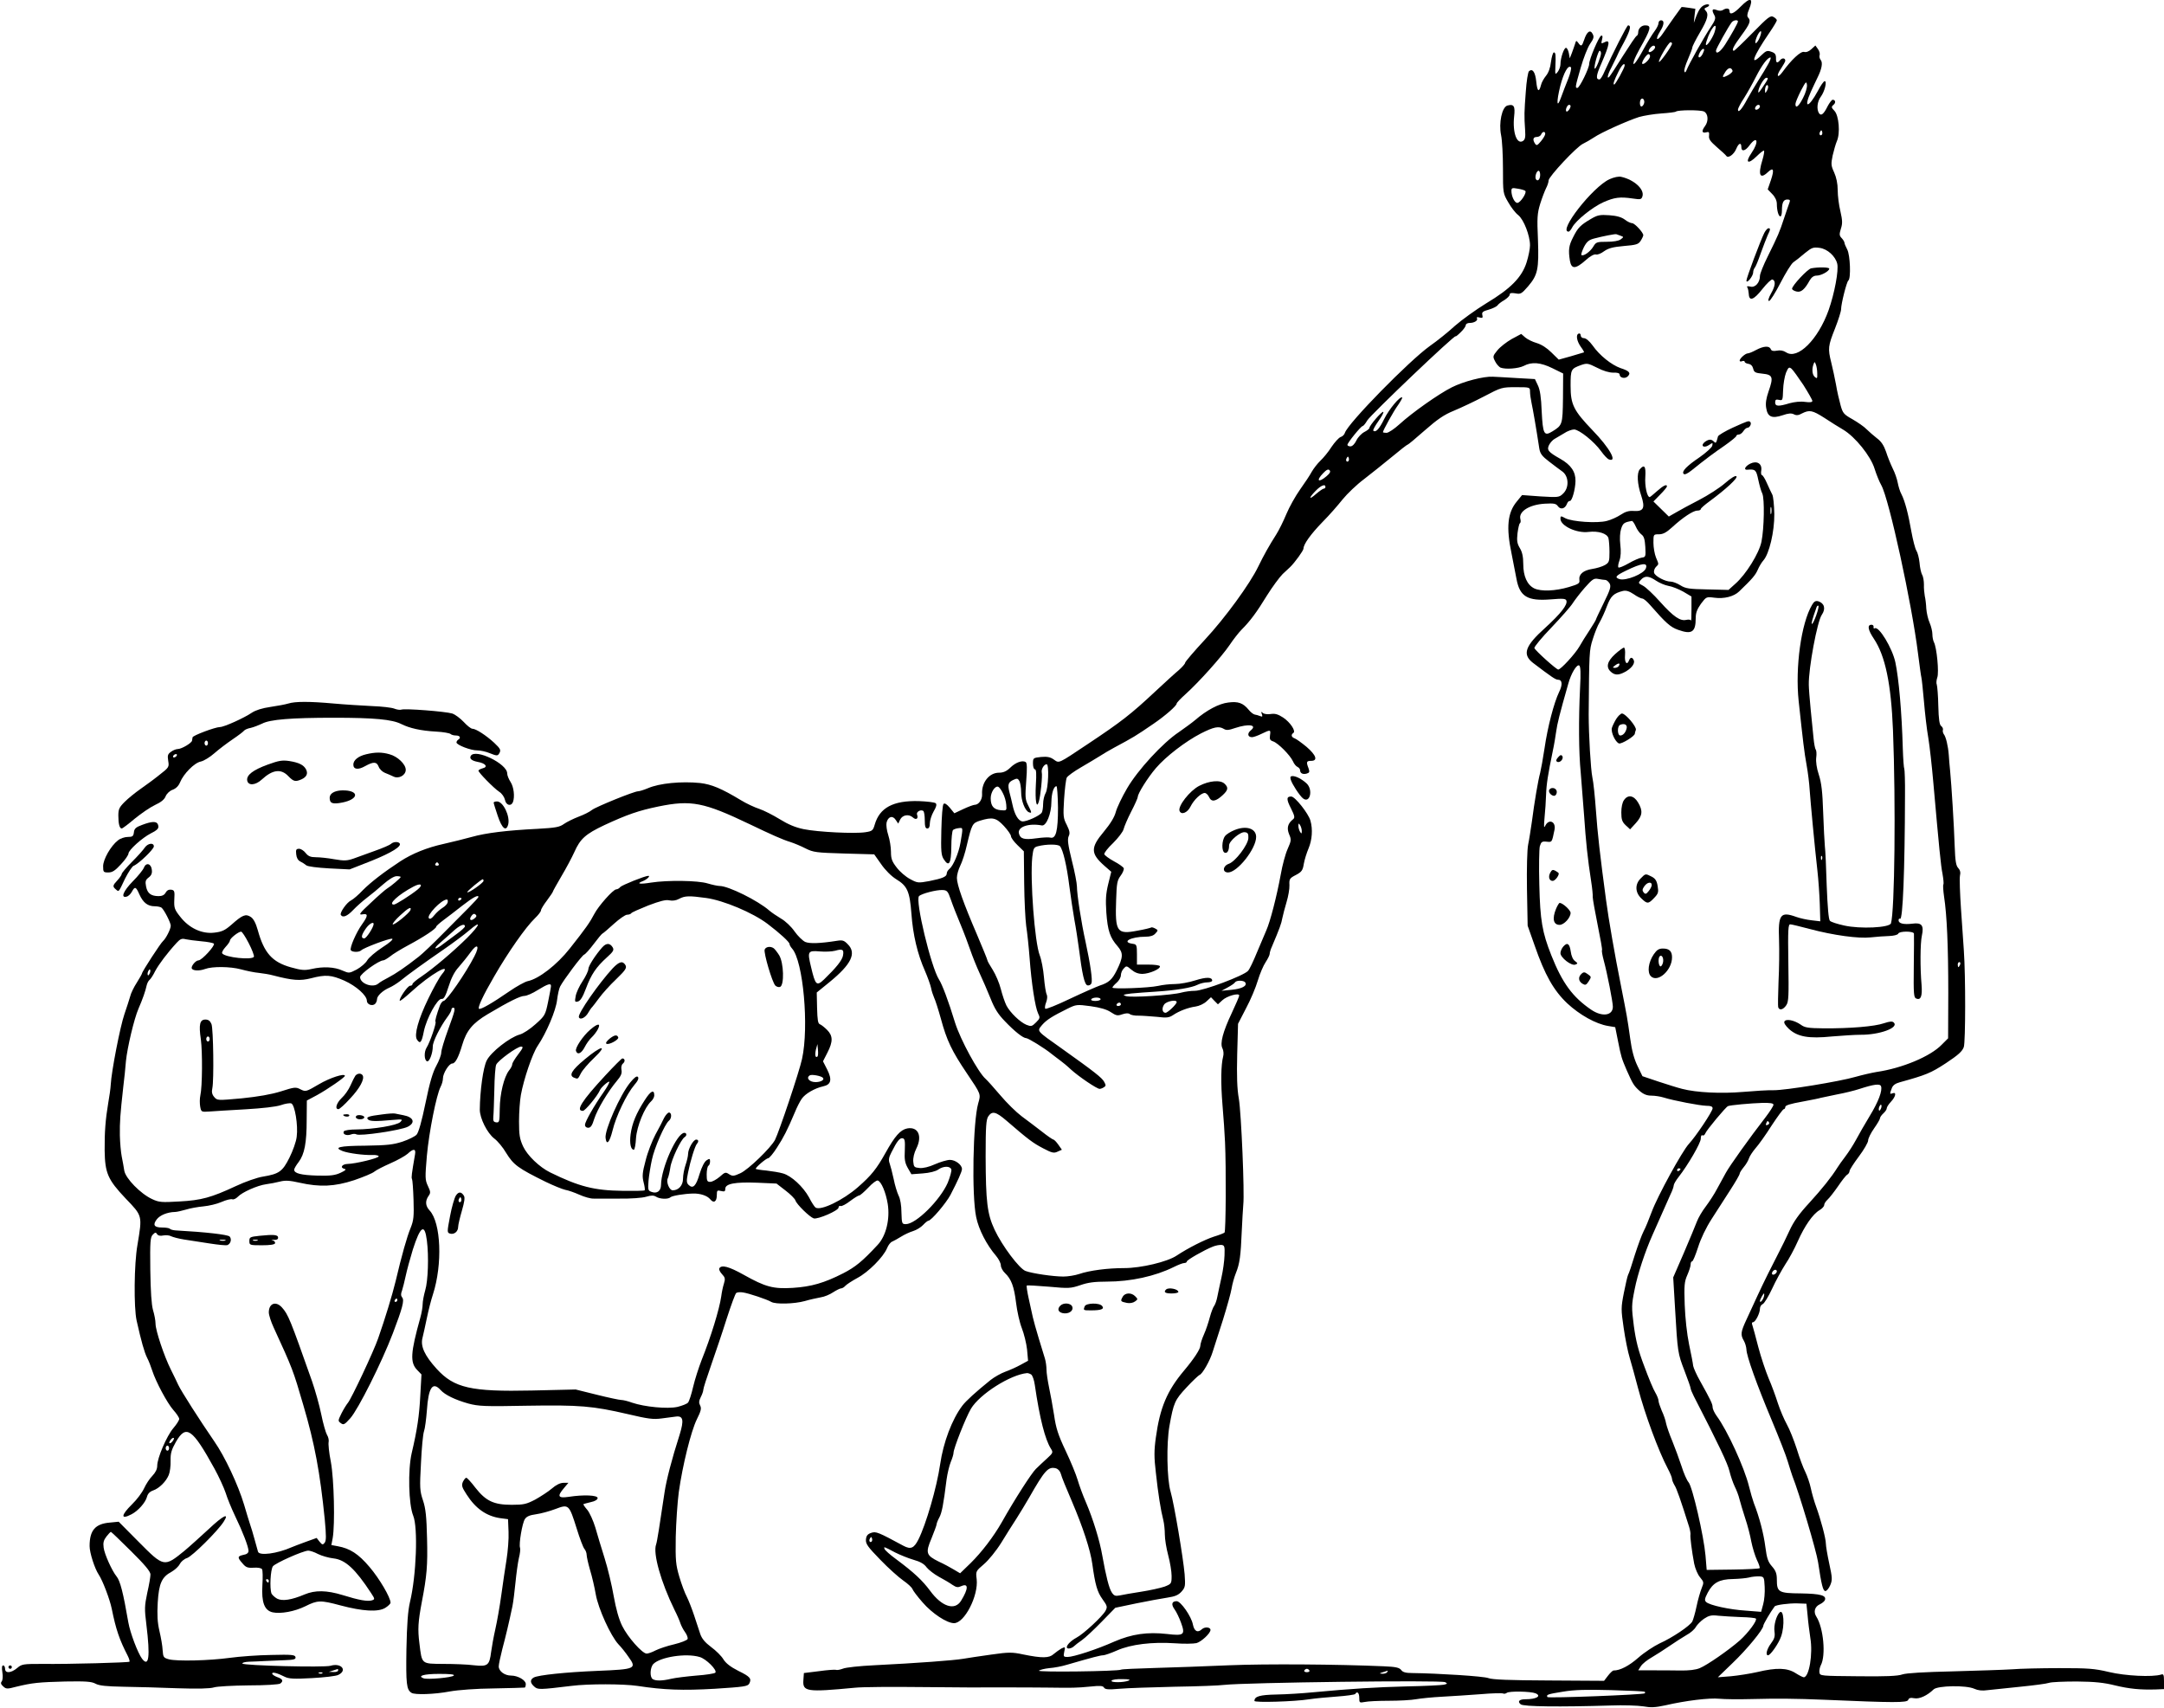 <?xml version="1.0" standalone="no"?>
<!DOCTYPE svg PUBLIC "-//W3C//DTD SVG 20010904//EN"
 "http://www.w3.org/TR/2001/REC-SVG-20010904/DTD/svg10.dtd">
<svg version="1.0" xmlns="http://www.w3.org/2000/svg"
 width="1280pt" height="1010pt" viewBox="0 0 1280 1010"
 preserveAspectRatio="xMidYMid meet">
<g transform="translate(0,1010) scale(0.1,-0.1)"
fill="#000000" stroke="none">
<path d="M10295 10060 c-40 -41 -65 -51 -65 -25 0 17 -18 19 -39 6 -8 -6 -24
-6 -38 0 -26 10 -30 0 -12 -32 9 -17 4 -30 -24 -72 -36 -54 -128 -217 -141
-252 -6 -14 -10 -16 -13 -7 -3 7 7 39 21 71 14 32 26 64 26 70 0 7 20 46 45
89 46 78 54 109 33 130 -9 9 -7 13 5 18 24 9 21 23 -3 17 -25 -7 -39 -24 -57
-70 l-14 -38 4 41 5 42 -40 6 c-23 4 -41 5 -42 4 -1 -2 -20 -28 -42 -58 -21
-30 -53 -75 -69 -99 -33 -49 -48 -39 -16 13 25 39 27 66 6 66 -8 0 -15 -7 -15
-17 0 -9 -10 -30 -23 -47 -13 -17 -43 -66 -66 -108 -43 -80 -69 -110 -56 -67
4 13 19 44 33 69 68 120 73 140 33 140 -22 0 -41 -19 -41 -41 0 -10 -4 -19 -9
-21 -5 -1 -41 -55 -81 -118 -39 -63 -76 -119 -81 -124 -16 -17 -10 13 11 52
10 20 25 51 33 67 7 17 18 39 24 50 54 98 66 135 43 135 -7 0 -93 -170 -139
-272 -11 -27 -25 -48 -30 -48 -23 0 -20 24 10 92 52 120 56 148 17 127 -17 -9
-18 -7 -12 17 5 19 3 25 -5 23 -14 -5 -71 -140 -71 -167 0 -25 -57 -142 -70
-142 -14 0 -13 5 20 120 16 56 41 120 55 140 22 32 25 42 15 60 -14 27 -34 13
-50 -36 -13 -39 -18 -41 -35 -17 -11 15 -13 14 -19 -8 -4 -13 -13 -37 -19 -54
l-12 -30 -5 29 c-3 16 -10 31 -16 33 -12 4 -34 -59 -34 -98 0 -13 -8 -33 -16
-44 -15 -19 -16 -17 -14 30 3 69 2 85 -9 85 -5 0 -13 -25 -17 -56 -4 -36 -15
-65 -30 -83 -12 -15 -26 -39 -29 -54 -12 -46 -22 -39 -28 20 -6 57 -22 80 -43
62 -6 -5 -15 -60 -19 -122 -9 -119 -10 -141 -4 -226 3 -43 0 -56 -13 -65 -36
-22 -62 50 -52 145 7 61 -1 75 -39 65 -33 -8 -53 -104 -38 -176 6 -28 11 -117
11 -197 0 -144 0 -146 31 -199 16 -29 43 -64 59 -76 33 -26 70 -122 70 -179 0
-20 -9 -65 -20 -100 -28 -89 -94 -156 -239 -243 -62 -38 -145 -98 -185 -133
-39 -36 -105 -89 -148 -119 -122 -87 -485 -457 -503 -514 -3 -11 -15 -22 -26
-25 -10 -4 -34 -30 -53 -58 -18 -29 -48 -65 -66 -82 -17 -16 -40 -46 -51 -65
-10 -19 -41 -66 -69 -105 -27 -38 -64 -104 -81 -145 -17 -41 -44 -96 -60 -121
-41 -64 -75 -125 -106 -189 -50 -104 -197 -305 -315 -432 -65 -70 -118 -132
-118 -138 0 -6 -17 -25 -37 -43 -21 -17 -84 -75 -140 -127 -142 -133 -201
-179 -398 -310 -180 -120 -169 -115 -202 -92 -21 15 -40 18 -75 15 -47 -5 -48
-6 -48 -39 0 -19 5 -34 11 -34 9 0 10 -27 6 -93 -5 -92 4 -143 17 -100 11 33
23 156 18 175 -4 18 13 48 29 48 15 0 10 -143 -6 -170 -8 -14 -15 -43 -15 -65
0 -22 -4 -45 -8 -51 -12 -19 -92 -55 -115 -52 -24 3 -46 41 -58 98 -4 19 -12
52 -18 74 -12 47 -7 60 24 74 21 10 26 8 35 -8 5 -10 10 -40 10 -65 0 -51 23
-110 46 -119 18 -7 18 -3 -5 42 -17 34 -18 49 -11 142 6 77 5 107 -3 113 -20
12 -60 -2 -92 -34 -22 -21 -41 -29 -66 -29 -58 0 -104 -58 -100 -127 2 -32
-20 -63 -44 -63 -7 0 -37 -11 -67 -25 l-53 -25 -27 33 c-18 21 -30 29 -37 22
-6 -6 -11 -74 -13 -155 -3 -125 -1 -149 15 -173 30 -46 43 -25 44 74 0 50 5
95 10 100 4 4 20 10 33 11 27 3 27 7 11 -87 -10 -59 -42 -135 -65 -154 -9 -7
-16 -19 -16 -27 0 -19 -24 -29 -103 -45 -66 -12 -70 -12 -114 12 -25 13 -61
44 -79 68 -28 36 -34 52 -34 93 0 27 -7 71 -16 99 -9 27 -13 60 -10 74 9 36
36 44 54 16 l15 -22 11 23 c14 29 52 35 76 13 19 -17 34 -7 24 18 -5 15 21 31
37 21 5 -3 9 -27 9 -55 0 -37 4 -49 15 -49 10 0 15 10 15 31 0 16 10 48 22 69
16 27 20 42 13 49 -6 6 -51 11 -100 13 -152 4 -232 -39 -261 -139 -10 -35 -15
-39 -55 -45 -64 -10 -282 1 -365 18 -49 10 -92 28 -142 59 -39 24 -94 52 -121
61 -28 9 -77 32 -108 51 -116 70 -174 94 -242 102 -111 11 -240 -1 -309 -31
-24 -10 -50 -18 -58 -18 -23 0 -247 -91 -272 -110 -13 -11 -49 -29 -79 -40
-31 -12 -70 -31 -87 -43 -26 -19 -50 -23 -156 -29 -181 -9 -305 -24 -390 -48
-41 -11 -115 -30 -165 -41 -100 -22 -186 -57 -257 -103 -96 -63 -173 -122
-221 -170 -26 -28 -58 -55 -70 -61 -26 -12 -69 -74 -61 -86 11 -19 38 -8 73
29 20 21 56 53 81 72 25 19 69 55 98 81 32 28 63 47 78 47 13 0 24 -2 24 -5 0
-6 -58 -55 -80 -68 -9 -5 -53 -43 -96 -84 -67 -62 -75 -73 -51 -69 35 7 35 -8
-1 -58 -35 -48 -75 -141 -67 -154 8 -12 48 -13 61 -1 16 16 167 72 183 69 10
-2 -13 -23 -57 -51 -40 -26 -81 -61 -90 -77 -9 -16 -37 -40 -62 -54 -45 -23
-45 -23 -85 -6 -46 21 -113 25 -182 9 -41 -9 -59 -8 -123 10 -110 31 -158 85
-195 219 -12 43 -26 69 -42 79 -30 20 -50 11 -114 -46 -38 -33 -56 -42 -101
-47 -74 -9 -150 27 -202 94 -34 43 -37 52 -35 102 3 49 1 55 -18 58 -14 2 -26
-4 -33 -17 -7 -14 -21 -21 -41 -21 -46 0 -67 16 -75 57 -6 30 -3 39 15 53 16
12 22 25 19 46 -4 37 -34 45 -47 12 -5 -13 -34 -49 -65 -80 -57 -58 -74 -101
-37 -91 10 2 24 16 31 29 18 33 24 31 45 -17 22 -48 49 -69 90 -69 16 0 35 -4
40 -8 15 -11 55 -89 55 -107 0 -20 -29 -76 -45 -90 -14 -11 -125 -182 -125
-192 0 -3 -14 -28 -31 -55 -17 -26 -35 -63 -39 -81 -5 -17 -20 -65 -34 -105
-25 -72 -77 -339 -81 -417 -1 -22 -8 -71 -15 -110 -16 -94 -22 -172 -21 -280
2 -133 19 -172 123 -282 102 -106 100 -101 71 -276 -20 -113 -22 -369 -5 -447
28 -125 46 -188 62 -220 10 -19 23 -53 30 -75 22 -68 89 -193 125 -234 19 -21
35 -45 35 -53 0 -8 -16 -33 -35 -55 -39 -46 -95 -176 -95 -222 0 -20 -10 -40
-29 -60 -17 -17 -38 -50 -49 -74 -11 -24 -42 -66 -71 -94 -67 -66 -68 -93 -3
-59 39 20 82 69 91 102 5 20 17 32 37 39 35 12 76 52 92 91 7 16 12 54 11 84
-1 45 5 65 32 113 60 104 97 78 227 -158 27 -49 57 -115 67 -145 9 -30 34 -91
55 -135 47 -97 80 -184 80 -208 0 -11 -10 -20 -30 -23 -36 -8 -37 -15 -6 -50
20 -24 30 -28 66 -26 25 2 46 -2 50 -9 4 -6 5 -49 2 -95 -6 -101 12 -149 61
-160 48 -10 130 5 193 36 72 36 89 37 208 5 132 -35 222 -40 264 -15 18 11 32
25 32 31 0 31 -66 143 -124 211 -66 78 -116 110 -188 123 l-38 7 8 42 c14 82
8 346 -11 450 -11 54 -16 107 -13 118 2 11 -2 30 -10 42 -7 12 -23 67 -34 122
-11 54 -36 142 -54 194 -130 368 -141 396 -179 438 -36 39 -77 23 -77 -30 0
-15 13 -56 29 -90 112 -244 115 -252 175 -458 67 -227 99 -398 127 -677 9 -98
9 -125 -1 -138 -11 -13 -14 -12 -30 7 l-17 22 -64 -23 c-35 -13 -73 -27 -84
-32 -86 -38 -192 -52 -199 -26 -2 6 -11 39 -20 72 -9 33 -21 74 -27 90 -6 17
-21 68 -35 115 -35 117 -114 286 -177 376 -86 125 -196 297 -213 334 -9 19
-28 60 -44 91 -39 78 -90 230 -90 270 0 19 -7 55 -15 81 -9 33 -14 107 -16
238 -2 168 0 193 15 208 14 14 18 15 25 3 6 -9 19 -12 37 -8 16 3 37 1 47 -5
11 -5 44 -14 76 -19 31 -5 98 -15 149 -23 51 -8 99 -13 107 -10 20 8 27 36 13
51 -12 11 -138 26 -320 36 -14 1 -30 5 -34 10 -4 4 -24 7 -45 7 -47 0 -57 15
-32 48 19 25 63 43 108 44 11 0 40 7 65 14 25 8 71 16 103 19 32 3 80 14 107
26 27 12 56 19 64 16 8 -3 22 4 33 15 24 26 115 67 167 74 23 3 60 10 83 16
32 8 57 6 115 -7 120 -27 207 -23 323 15 55 19 109 41 120 51 11 9 54 31 95
49 41 18 86 43 101 56 34 32 50 31 44 -3 -20 -116 -23 -139 -18 -146 3 -5 7
-60 9 -123 3 -98 1 -121 -17 -166 -22 -53 -53 -163 -89 -316 -20 -82 -61 -217
-103 -337 -26 -76 -160 -361 -180 -383 -8 -10 -25 -37 -37 -61 -21 -43 -22
-45 -4 -58 16 -12 22 -9 56 29 47 53 185 328 252 503 56 147 69 195 55 211 -8
10 -9 22 -1 41 5 16 15 55 22 88 7 33 26 103 42 155 45 140 70 156 83 53 12
-93 7 -239 -10 -295 -8 -28 -15 -65 -15 -81 0 -17 -6 -53 -14 -81 -58 -208
-61 -264 -19 -308 l26 -27 -7 -125 c-6 -118 -18 -201 -51 -341 -23 -100 -18
-303 9 -369 29 -70 19 -353 -19 -511 -12 -50 -18 -129 -21 -279 -3 -205 0
-239 30 -258 19 -13 137 -9 226 8 50 9 157 17 260 18 96 2 178 4 183 5 4 0 7
10 7 21 0 23 -47 50 -87 50 -38 0 -73 26 -73 54 0 13 10 58 21 102 20 75 39
154 60 254 5 25 13 88 18 140 5 52 14 117 20 144 7 27 10 55 7 62 -8 20 13
147 29 170 10 15 28 23 65 28 29 4 81 18 115 31 79 30 81 28 126 -115 18 -58
38 -112 46 -121 7 -8 13 -24 13 -35 0 -10 9 -51 20 -89 12 -39 27 -104 34
-145 15 -85 88 -245 134 -295 16 -16 43 -50 60 -75 50 -69 40 -73 -181 -82
-195 -8 -351 -25 -379 -39 -24 -13 -23 -32 2 -54 21 -19 30 -19 220 4 101 13
309 12 390 0 157 -24 268 -28 458 -17 172 11 195 14 204 31 15 29 5 41 -65 75
-45 23 -73 44 -88 68 -11 19 -44 52 -73 73 -36 27 -55 50 -64 77 -7 22 -23 71
-36 109 -13 39 -32 88 -43 110 -12 22 -32 76 -45 120 -21 72 -23 95 -21 235 2
85 10 205 18 265 22 157 72 360 107 431 25 50 28 65 19 82 -8 15 -7 27 4 49 8
15 15 35 15 43 0 9 21 74 46 145 25 72 67 195 92 275 26 80 51 149 57 153 5 4
24 6 40 3 34 -5 142 -41 167 -56 26 -15 136 -12 198 5 30 9 73 18 94 22 22 3
55 17 74 30 19 12 40 23 47 23 7 0 18 7 25 15 7 8 39 29 72 47 64 34 153 123
175 176 7 18 21 36 31 39 9 4 33 17 52 29 19 12 51 27 71 33 20 6 47 23 59 36
13 14 27 25 31 25 17 0 105 104 131 153 44 85 68 138 68 153 0 25 -39 54 -71
54 -17 0 -57 -12 -89 -26 -35 -16 -70 -24 -91 -22 -31 3 -34 6 -37 37 -2 22 5
52 18 78 37 74 11 131 -54 119 -40 -8 -73 -45 -129 -146 -52 -93 -83 -132
-162 -201 -89 -78 -220 -141 -251 -121 -6 4 -24 31 -39 61 -35 63 -104 127
-154 141 -20 6 -64 13 -98 17 -35 3 -63 8 -63 10 0 10 63 63 74 63 6 0 30 28
52 63 40 62 60 101 105 207 12 30 31 67 41 81 20 30 77 63 127 74 47 10 54 39
24 99 l-25 49 26 51 c34 66 33 100 -2 135 -15 15 -34 30 -42 33 -12 4 -15 25
-17 96 l-2 92 75 61 c130 106 162 172 108 225 -21 22 -31 25 -62 20 -101 -16
-163 -18 -189 -7 -15 7 -44 35 -63 62 -19 28 -55 62 -80 76 -25 15 -56 36 -70
48 -66 58 -241 145 -293 145 -12 0 -44 7 -71 15 -58 18 -239 20 -335 5 -67
-11 -91 -7 -48 9 23 9 46 31 32 31 -20 0 -156 -55 -166 -66 -6 -8 -17 -14 -24
-14 -18 0 -106 -99 -130 -146 -25 -48 -49 -83 -144 -203 -77 -98 -185 -181
-250 -194 -17 -4 -66 -31 -108 -60 -100 -69 -172 -111 -180 -103 -8 8 23 76
90 191 83 144 186 291 241 344 20 19 36 40 36 47 0 7 16 33 35 58 19 26 35 49
35 52 0 3 23 44 51 92 28 47 62 111 76 142 35 79 66 107 178 160 136 63 203
86 319 110 195 40 269 25 541 -105 129 -62 194 -91 240 -105 22 -7 63 -24 90
-38 46 -23 63 -25 228 -30 l178 -5 41 -58 c24 -35 60 -71 89 -89 66 -40 80
-72 90 -204 9 -125 36 -239 80 -338 16 -37 32 -82 36 -100 3 -18 12 -44 18
-58 7 -14 25 -70 40 -124 35 -130 65 -192 154 -324 85 -126 83 -122 67 -178
-31 -109 -39 -544 -12 -672 15 -74 62 -165 118 -230 15 -18 28 -43 28 -56 0
-12 11 -33 24 -45 38 -36 54 -79 66 -176 6 -50 21 -117 34 -150 13 -33 27 -90
31 -126 l6 -67 -44 -24 c-25 -14 -66 -32 -91 -41 -25 -9 -64 -31 -87 -49 -88
-71 -145 -123 -167 -152 -61 -81 -112 -216 -131 -346 -20 -138 -84 -357 -129
-446 -26 -51 -45 -59 -87 -37 -150 81 -164 87 -192 77 -21 -7 -29 -17 -31 -39
-2 -26 10 -43 85 -120 48 -50 110 -105 136 -123 26 -18 50 -40 54 -50 3 -9 30
-45 60 -79 57 -66 144 -123 186 -123 62 0 145 162 134 260 -6 47 -5 48 43 89
27 23 72 78 102 126 29 48 70 112 90 143 20 31 53 86 74 122 94 165 114 187
159 176 14 -4 25 -16 30 -33 3 -15 33 -88 65 -162 65 -152 110 -289 121 -371
17 -123 29 -165 60 -208 29 -40 30 -46 18 -69 -18 -33 -131 -138 -172 -159
-31 -17 -56 -41 -57 -56 0 -13 27 -9 42 5 7 7 29 24 48 37 19 13 71 62 116
108 l81 83 124 26 c68 14 151 29 184 34 46 7 65 15 84 36 22 25 23 33 18 103
-8 94 -62 416 -83 488 -22 74 -25 284 -7 387 25 140 32 155 102 230 36 39 71
71 76 73 17 5 62 84 78 137 9 28 36 113 61 190 24 77 47 160 51 185 4 25 15
65 25 90 23 56 29 103 35 249 3 64 7 134 9 156 8 73 -12 539 -26 625 -11 61
-13 135 -10 265 l5 180 47 91 c27 50 58 124 70 165 12 40 33 89 46 108 13 20
24 42 24 49 0 8 6 28 14 45 44 104 56 136 61 167 4 19 15 62 25 95 10 33 18
78 17 100 -2 36 1 41 38 60 34 18 41 27 47 66 4 24 17 65 28 91 21 50 26 113
11 165 -12 42 -91 142 -113 142 -29 1 -30 -16 -2 -70 22 -44 24 -55 13 -64
-32 -25 -39 -52 -24 -89 14 -32 13 -38 -9 -88 -13 -29 -31 -96 -40 -148 -24
-131 -63 -282 -86 -333 -10 -23 -35 -82 -56 -132 -20 -49 -43 -98 -52 -107
-24 -28 -263 -118 -314 -118 -24 0 -59 -5 -78 -10 -55 -16 -303 -32 -331 -21
-21 7 -16 9 31 15 30 3 96 8 145 11 123 8 214 23 249 41 16 8 42 14 58 14 15
0 28 5 28 10 0 22 -35 22 -99 2 -37 -12 -92 -22 -122 -22 -30 0 -74 -5 -99
-11 -54 -12 -270 -20 -270 -10 0 4 11 17 25 29 14 12 25 32 25 44 0 12 7 30
16 39 16 18 18 18 46 -6 20 -17 41 -25 66 -25 41 1 106 29 103 45 -1 6 -31 10
-69 10 l-67 0 0 60 c0 56 -2 60 -25 63 -70 10 -11 42 76 42 28 0 47 6 58 19
17 18 17 20 -2 30 -11 6 -22 8 -24 5 -3 -2 -38 -11 -78 -18 -124 -24 -135 -9
-128 183 3 96 6 114 26 141 13 17 21 37 19 45 -3 7 -29 26 -58 41 -29 16 -55
35 -57 42 -2 7 21 37 52 66 30 30 58 66 62 82 4 16 24 63 45 104 22 42 39 81
39 87 0 20 59 114 107 170 59 69 175 158 266 205 77 39 106 45 136 27 14 -9
29 -8 66 5 81 27 134 19 93 -14 -22 -18 -18 -40 8 -40 8 0 34 9 56 20 54 26
55 25 50 -9 -3 -23 0 -30 19 -36 29 -10 100 -81 117 -118 6 -15 19 -30 27 -33
8 -4 15 -12 15 -19 0 -19 17 -27 40 -20 16 5 17 10 10 31 -15 38 -12 44 15 44
42 0 30 34 -27 83 -29 24 -61 47 -70 50 -20 7 -23 22 -8 32 17 10 -18 63 -60
91 -31 20 -48 25 -74 21 -19 -3 -39 0 -46 6 -10 10 -12 8 -6 -7 5 -14 3 -17
-11 -11 -10 4 -24 8 -32 9 -8 2 -24 14 -35 28 -33 40 -62 51 -121 43 -54 -6
-128 -45 -196 -104 -19 -16 -63 -48 -96 -71 -95 -63 -243 -224 -306 -332 -30
-51 -60 -114 -67 -140 -8 -31 -32 -70 -71 -117 -79 -94 -79 -129 4 -202 l40
-35 -18 -73 c-14 -58 -16 -92 -11 -169 8 -108 22 -148 67 -199 34 -40 33 -64
-6 -143 -27 -54 -47 -72 -100 -89 -22 -8 -102 -43 -178 -79 -75 -36 -140 -62
-144 -58 -4 4 -2 21 5 38 7 19 8 37 3 47 -5 9 -12 55 -16 101 -4 47 -15 105
-25 130 -30 76 -58 451 -44 582 6 50 9 57 33 63 50 13 120 13 131 0 18 -22 40
-115 55 -235 8 -63 22 -153 30 -200 9 -47 20 -121 26 -165 20 -159 34 -220 52
-223 9 -2 20 4 23 13 7 18 -6 111 -35 245 -25 112 -51 280 -51 327 0 18 -13
87 -30 153 -23 94 -27 125 -19 144 9 18 6 32 -11 67 -21 40 -22 52 -16 152 4
60 11 118 16 128 6 10 43 37 83 60 39 23 90 53 112 67 22 14 60 37 85 50 117
63 124 67 231 140 72 49 139 108 139 121 0 5 24 30 53 56 78 70 214 222 260
290 22 33 54 74 71 91 50 50 89 102 150 202 32 51 74 108 93 127 19 18 39 37
44 41 28 27 79 98 79 109 0 26 43 86 113 158 39 39 92 100 119 134 27 33 83
87 126 119 42 33 116 91 164 131 48 40 90 73 94 73 3 0 49 38 102 85 74 65
113 92 172 116 41 17 122 55 179 85 101 53 105 54 187 54 83 0 84 0 84 -26 0
-14 4 -44 9 -67 8 -37 27 -145 46 -270 5 -30 16 -45 58 -77 29 -22 64 -49 80
-60 37 -29 39 -96 2 -130 -23 -22 -28 -22 -133 -16 l-109 8 -31 -38 c-55 -66
-64 -153 -31 -309 11 -55 24 -122 29 -149 19 -104 65 -132 202 -121 72 6 89 5
93 -7 9 -24 -33 -77 -126 -162 -118 -106 -136 -156 -72 -206 109 -83 134 -100
148 -100 26 0 29 -29 7 -73 -30 -62 -68 -207 -86 -332 -9 -60 -21 -126 -26
-146 -12 -43 -34 -172 -49 -289 -7 -47 -16 -107 -22 -135 -6 -28 -9 -143 -7
-265 l4 -215 41 -116 c61 -176 113 -267 193 -343 73 -68 169 -122 242 -134
l42 -7 17 -85 c18 -91 21 -100 51 -170 36 -81 42 -91 75 -121 24 -21 44 -29
71 -29 20 0 53 -5 72 -11 61 -19 214 -48 253 -49 26 0 37 -4 37 -15 0 -18 -99
-166 -140 -210 -40 -43 -186 -310 -220 -402 -16 -43 -37 -95 -48 -115 -11 -21
-34 -84 -52 -140 -17 -57 -35 -110 -40 -118 -4 -8 -15 -57 -25 -107 -17 -87
-17 -98 -1 -207 9 -63 25 -143 36 -178 10 -35 33 -115 49 -178 40 -153 121
-372 176 -476 14 -26 25 -53 25 -61 0 -7 7 -24 14 -36 13 -19 38 -91 87 -247
6 -19 9 -40 8 -45 -3 -12 8 -99 22 -173 6 -29 21 -65 35 -81 23 -28 23 -30 9
-65 -8 -20 -22 -68 -30 -107 -8 -39 -20 -79 -25 -89 -14 -26 -118 -96 -194
-130 -33 -16 -90 -53 -125 -84 -56 -49 -108 -76 -147 -76 -5 0 -20 -14 -33
-31 l-23 -30 -326 2 c-232 1 -336 5 -358 14 -26 11 -295 28 -451 30 -38 0 -56
5 -65 18 -11 14 -31 19 -103 22 -275 12 -696 15 -913 6 -136 -6 -334 -13 -441
-16 -106 -3 -197 -7 -200 -10 -17 -10 -496 -16 -486 -6 6 5 33 12 61 15 29 2
76 11 105 20 155 45 199 56 214 56 9 0 47 13 83 29 82 36 207 51 342 42 52 -4
109 -3 127 1 29 8 83 58 83 78 0 17 -34 20 -51 4 -25 -23 -45 -12 -53 28 -9
48 -72 138 -96 138 -29 0 -34 -19 -12 -49 11 -15 28 -51 38 -79 26 -71 17 -78
-83 -66 -116 13 -208 0 -312 -45 -103 -46 -241 -91 -277 -91 -23 0 -25 3 -19
31 7 30 6 30 -17 19 -12 -7 -33 -22 -46 -33 -26 -24 -67 -25 -180 -2 -65 14
-85 14 -190 -1 -64 -9 -139 -20 -167 -25 -53 -9 -264 -25 -525 -38 -85 -4
-168 -13 -184 -20 -16 -6 -35 -10 -41 -7 -6 2 -52 -1 -101 -8 l-89 -11 -3 -42
c-5 -68 19 -72 303 -45 44 5 224 6 400 4 176 -2 388 -3 470 -2 83 0 202 0 265
-1 158 -2 175 -2 259 6 58 6 75 5 81 -6 7 -11 25 -13 92 -7 45 4 192 9 325 12
134 2 266 7 295 11 126 14 1283 29 1306 16 15 -8 14 -10 -8 -15 -14 -3 -113
-8 -220 -10 -187 -5 -319 -13 -555 -35 -61 -6 -157 -12 -214 -13 -100 -2 -131
-11 -131 -38 0 -11 238 -4 325 10 33 5 106 12 163 16 56 4 105 11 108 15 11
19 24 7 24 -22 0 -30 1 -31 33 -25 17 4 82 7 142 7 61 0 133 4 160 9 28 5 97
12 155 15 58 3 161 10 229 15 67 6 127 7 132 4 6 -3 15 -1 22 4 13 11 141 9
170 -3 37 -16 5 -35 -60 -35 -37 0 -49 -13 -28 -30 16 -14 233 -16 530 -7 77
3 164 0 195 -5 44 -8 70 -7 130 6 121 28 261 45 320 39 30 -3 114 -4 185 -2
157 4 270 3 435 -4 417 -18 490 -18 497 -1 4 12 14 14 36 10 30 -6 77 16 114
52 23 23 193 26 241 4 22 -10 47 -13 80 -8 26 3 112 12 192 20 80 8 156 18
170 23 14 5 88 8 165 8 106 -1 161 -7 225 -23 83 -20 148 -27 243 -24 l47 2 0
46 c0 39 -3 45 -17 40 -51 -16 -212 -8 -308 15 -88 21 -124 23 -295 23 -107 0
-233 -3 -280 -7 -47 -3 -203 -8 -347 -12 -173 -4 -275 -10 -300 -18 -27 -10
-101 -13 -263 -11 -219 2 -225 2 -228 22 -2 12 2 31 8 43 31 57 16 221 -26
287 -19 29 -10 60 21 74 13 6 26 17 29 24 11 28 -25 38 -141 40 -133 1 -143 7
-143 82 0 34 -6 52 -28 77 -24 27 -31 47 -40 116 -10 79 -36 178 -68 259 -7
19 -20 64 -29 100 -27 110 -128 331 -192 417 -12 17 -23 40 -23 50 0 19 -11
42 -74 155 -21 37 -39 78 -41 90 -1 13 -12 70 -24 126 -13 63 -23 156 -26 235
-4 114 -2 136 15 175 11 25 20 53 20 63 0 11 4 19 9 19 5 0 20 37 35 83 16 51
46 114 80 167 30 47 80 124 110 171 31 48 56 91 56 97 0 6 11 23 24 39 13 15
27 39 31 52 4 13 22 40 39 60 18 20 61 80 95 134 35 53 67 97 72 97 5 0 9 6 9
13 0 10 31 19 98 31 53 10 104 20 112 23 8 2 51 11 95 20 44 8 105 23 135 33
83 27 120 32 126 16 10 -25 -15 -92 -67 -177 -28 -46 -64 -109 -80 -139 -16
-30 -45 -75 -64 -100 -19 -25 -40 -54 -47 -66 -35 -56 -91 -126 -166 -208 -61
-66 -93 -111 -118 -166 -19 -41 -46 -97 -61 -125 -44 -85 -90 -177 -126 -255
-19 -41 -48 -105 -66 -143 -35 -75 -37 -91 -16 -127 8 -14 14 -36 15 -50 0
-39 63 -213 149 -418 43 -103 87 -214 96 -247 10 -33 22 -71 27 -85 40 -100
142 -443 152 -510 20 -134 29 -170 43 -170 8 0 21 16 29 35 13 31 12 44 -6
127 -11 51 -20 104 -20 118 0 31 -31 146 -58 220 -11 30 -25 79 -31 108 -6 29
-21 72 -32 95 -12 23 -35 84 -51 137 -17 52 -43 118 -59 146 -16 29 -40 85
-53 125 -13 41 -37 107 -55 148 -17 41 -45 124 -61 185 -15 61 -32 119 -35
129 -4 10 -3 17 4 17 14 0 41 53 41 80 0 11 7 23 16 27 9 3 34 44 56 91 21 46
57 111 78 144 22 32 55 94 74 137 40 90 89 161 129 184 15 9 27 22 27 30 0 8
9 22 20 32 12 11 39 46 62 79 23 34 47 65 55 69 7 4 13 14 13 21 0 7 25 46 55
86 30 40 55 83 55 95 0 12 16 44 35 71 19 27 35 54 35 60 0 6 9 19 20 29 11
10 20 23 20 30 0 7 11 24 25 39 28 30 34 59 10 50 -18 -7 -18 -4 -5 30 6 17
21 28 47 35 155 43 183 54 273 113 74 49 97 70 106 96 10 33 11 415 0 572 -3
47 -11 158 -17 248 -6 89 -9 176 -6 192 5 20 1 34 -10 46 -13 13 -18 41 -21
128 -4 125 -19 363 -27 446 -3 30 -7 73 -8 95 -4 53 -17 107 -29 122 -5 7 -8
18 -6 25 3 7 -2 18 -10 24 -10 7 -15 39 -17 120 -1 60 -6 116 -9 125 -4 8 -2
28 3 42 11 29 -3 178 -20 209 -5 10 -9 31 -9 47 0 16 -7 46 -16 67 -10 22 -18
59 -20 84 -1 25 -5 59 -9 75 -3 17 -6 47 -5 68 0 20 -4 47 -11 58 -6 12 -13
43 -15 71 -3 28 -11 60 -19 72 -7 11 -20 62 -29 111 -19 109 -39 183 -59 222
-9 16 -18 47 -22 68 -4 22 -17 60 -30 85 -12 25 -30 69 -39 98 -13 37 -28 61
-54 80 -19 15 -47 39 -61 53 -14 15 -52 41 -83 59 -52 29 -58 36 -71 83 -8 29
-21 84 -27 122 -7 39 -20 97 -28 130 -21 84 -19 99 22 202 20 51 36 102 36
114 0 32 33 163 43 170 16 11 11 152 -7 184 -9 17 -16 34 -16 39 0 5 -7 18
-17 28 -14 15 -14 23 -4 56 10 30 9 49 -3 102 -9 36 -16 92 -16 125 0 39 -8
76 -21 105 -19 41 -19 50 -9 100 7 30 18 69 25 85 21 47 12 151 -14 179 -19
20 -20 24 -6 36 15 12 12 30 -5 30 -5 0 -19 -18 -30 -39 -23 -47 -39 -59 -51
-40 -15 24 -10 69 11 97 23 31 38 92 23 92 -6 0 -24 -26 -41 -59 -55 -101 -86
-105 -41 -4 12 27 30 64 39 83 26 52 33 90 19 106 -6 7 -9 20 -6 28 3 7 -1 24
-10 36 l-15 21 -24 -22 c-14 -13 -31 -20 -43 -16 -20 5 -75 -46 -127 -118 -31
-43 -40 -24 -9 20 14 21 25 41 25 46 0 16 -18 18 -30 4 -18 -22 -26 -18 -25
12 0 21 -6 30 -28 37 -24 9 -31 6 -60 -22 -70 -68 -48 -7 50 136 24 35 43 67
43 72 0 5 -9 14 -20 20 -18 10 -32 -1 -124 -95 -57 -58 -106 -105 -110 -105
-16 0 -2 28 44 90 51 69 58 88 40 106 -7 7 -6 22 5 47 29 70 9 77 -50 17z
m-15 -87 c-1 -10 -37 -75 -75 -135 -28 -44 -55 -63 -55 -37 0 10 73 141 93
167 10 13 37 17 37 5z m-139 -65 c-13 -37 -50 -90 -51 -70 0 7 7 29 15 49 28
67 57 84 36 21z m263 -40 c-9 -18 -19 -28 -21 -21 -2 6 4 27 13 45 9 18 19 28
21 21 2 -6 -4 -27 -13 -45z m-514 -26 c0 -13 -71 -114 -77 -108 -7 7 56 116
68 116 5 0 9 -3 9 -8z m-100 -21 c0 -13 -29 -35 -37 -28 -7 8 15 37 28 37 5 0
9 -4 9 -9z m290 -17 c0 -3 -5 -14 -10 -25 -16 -28 -32 -23 -18 6 10 22 28 35
28 19z m-610 -19 c0 -20 -31 -97 -37 -91 -8 7 20 106 29 106 4 0 8 -7 8 -15z
m290 -18 c0 -17 -38 -53 -46 -44 -7 7 25 57 37 57 5 0 9 -6 9 -13z m700 -44
c-11 -21 -38 -65 -59 -98 -21 -33 -51 -84 -67 -113 -30 -57 -54 -84 -54 -60 0
7 16 38 36 68 19 30 51 87 70 125 35 69 69 115 86 115 5 0 -1 -17 -12 -37z
m-850 -10 c0 -14 -55 -113 -62 -113 -9 0 -1 24 26 78 19 38 36 54 36 35z
m-334 -79 c-13 -32 -32 -81 -42 -109 -26 -73 -29 -30 -5 67 21 80 47 126 63
110 4 -4 -3 -35 -16 -68z m972 48 c2 -6 -11 -18 -27 -27 -35 -18 -38 -14 -15
21 17 25 34 28 42 6z m197 -69 c-37 -57 -45 -67 -45 -56 0 24 34 83 48 83 12
0 11 -5 -3 -27z m220 -92 c-25 -50 -45 -66 -45 -36 0 9 15 44 32 78 29 55 33
59 36 35 2 -14 -8 -49 -23 -77z m-214 42 c-10 -17 -10 -16 -11 3 0 23 13 41
18 25 2 -6 -1 -18 -7 -28z m-727 -76 c-3 -9 -10 -17 -15 -17 -11 0 -12 34 -2
44 11 11 24 -9 17 -27z m-434 -14 c0 -14 -19 -38 -25 -32 -8 8 5 39 16 39 5 0
9 -3 9 -7z m1120 -2 c0 -12 -20 -25 -27 -18 -7 7 6 27 18 27 5 0 9 -4 9 -9z
m-330 -31 c24 -13 27 -57 5 -86 -21 -28 -19 -43 6 -37 17 5 20 2 18 -19 -3
-20 7 -34 46 -68 28 -24 53 -47 56 -52 11 -16 45 8 59 42 14 34 30 40 30 10 0
-29 23 -24 48 10 47 63 58 22 12 -45 -40 -58 -21 -70 31 -19 21 21 41 36 43
33 3 -3 -1 -27 -9 -54 -28 -90 -15 -118 32 -73 33 31 39 16 18 -47 l-19 -55
27 -28 c17 -17 27 -39 27 -58 0 -39 10 -74 21 -74 5 0 9 15 9 34 0 48 9 66 32
66 15 0 18 -4 13 -17 -4 -10 -18 -52 -32 -93 -28 -85 -34 -99 -97 -227 -25
-50 -46 -102 -46 -115 0 -39 -28 -71 -57 -63 -18 4 -23 2 -17 -6 4 -7 7 -24 8
-38 2 -45 30 -35 80 29 27 34 53 59 60 57 20 -7 18 -37 -8 -82 -16 -29 -20
-45 -12 -45 7 0 37 48 67 106 30 58 64 114 77 123 13 9 44 33 68 54 41 33 49
36 87 31 46 -6 93 -49 104 -93 10 -39 -16 -177 -51 -276 -62 -173 -183 -294
-251 -249 -17 11 -35 14 -55 10 -22 -4 -32 -1 -36 9 -8 21 -42 19 -87 -5 -20
-11 -42 -20 -49 -20 -14 0 -48 -30 -48 -43 0 -5 7 -7 15 -3 8 3 15 1 15 -4 0
-5 10 -10 22 -12 14 -2 24 -12 28 -28 5 -22 13 -26 55 -30 61 -6 66 -20 36
-105 -14 -41 -19 -70 -14 -98 8 -53 34 -64 97 -43 34 12 52 13 66 6 15 -8 28
-7 49 5 44 22 61 19 133 -27 36 -24 86 -55 110 -69 71 -42 163 -156 186 -231
11 -35 29 -79 40 -98 46 -82 181 -703 217 -995 9 -71 18 -136 20 -142 2 -7 9
-70 15 -140 6 -71 17 -168 26 -218 8 -49 21 -165 29 -257 35 -395 45 -498 55
-547 5 -29 8 -57 5 -62 -3 -4 -1 -36 4 -71 17 -110 25 -295 25 -571 l-1 -268
-37 -37 c-67 -70 -235 -140 -386 -162 -30 -5 -86 -18 -125 -29 -92 -27 -415
-80 -485 -79 -30 1 -111 -4 -180 -10 -129 -11 -276 -4 -360 18 -25 6 -88 26
-140 43 l-95 32 -29 60 c-20 41 -34 92 -43 160 -19 134 -18 126 -56 320 -35
174 -73 393 -87 500 -36 267 -51 401 -60 530 -6 83 -15 171 -21 196 -10 48
-22 254 -22 374 3 366 3 379 24 444 11 36 29 82 41 101 11 19 31 62 43 95 23
60 39 76 95 90 18 4 36 -1 63 -19 21 -15 44 -26 51 -26 8 0 29 -18 47 -39 92
-105 119 -130 165 -146 80 -29 104 -14 104 67 0 34 8 54 31 87 32 42 32 42 79
36 58 -8 116 7 147 37 77 74 96 96 110 128 8 19 23 44 33 55 35 39 66 171 65
275 -1 52 -6 104 -12 115 -6 11 -20 41 -32 68 -11 26 -25 47 -29 47 -5 0 -7
13 -4 29 5 39 -26 58 -65 39 -32 -16 -42 -39 -16 -36 46 4 51 -1 63 -59 7 -32
17 -69 24 -82 14 -31 11 -206 -5 -285 -14 -68 -91 -193 -155 -249 l-40 -36
-125 3 c-107 2 -129 5 -159 24 -19 12 -45 22 -57 22 -33 0 -92 31 -99 52 -3
10 2 25 10 34 19 19 19 14 1 57 -8 20 -15 59 -15 87 0 50 0 50 33 50 24 0 44
11 77 41 63 58 125 99 149 99 12 0 21 4 21 9 0 5 24 26 53 47 95 70 168 137
158 147 -6 6 -31 -9 -68 -41 -32 -28 -101 -72 -153 -99 -52 -27 -114 -60 -137
-74 l-42 -24 -46 45 -45 44 40 41 c22 22 40 44 40 48 0 16 -22 5 -59 -28 -21
-19 -41 -35 -43 -35 -16 0 -30 67 -26 120 4 63 -6 76 -33 44 -18 -22 -15 -86
9 -156 24 -73 14 -94 -45 -90 -28 2 -49 -4 -76 -22 -21 -14 -58 -31 -83 -37
-57 -15 -204 -5 -245 16 -27 15 -29 14 -29 -3 0 -42 96 -87 166 -78 58 7 110
-9 118 -37 3 -12 6 -49 6 -82 0 -56 -2 -62 -27 -77 -16 -9 -49 -19 -75 -23
-53 -8 -81 -32 -76 -66 3 -19 -5 -24 -62 -41 -81 -24 -165 -27 -205 -8 -42 21
-65 72 -65 145 0 42 -6 70 -20 93 -16 27 -19 43 -14 88 4 30 10 57 14 59 5 3
6 14 3 25 -12 45 54 86 145 91 53 3 66 1 77 -15 16 -22 42 -15 53 13 4 11 11
19 17 18 13 -3 33 68 34 118 1 55 -27 96 -91 132 -71 40 -80 52 -65 82 7 13
21 29 32 35 11 6 36 21 56 33 19 13 46 23 60 23 30 -1 118 -71 159 -128 17
-24 38 -46 46 -49 54 -20 5 68 -96 172 -112 117 -130 152 -130 263 0 98 2 101
62 123 35 12 41 11 95 -16 36 -19 72 -29 95 -29 25 1 38 -3 38 -11 0 -20 32
-27 48 -11 20 20 10 32 -43 49 -53 19 -123 74 -165 134 -18 25 -39 43 -51 43
-11 0 -19 7 -19 16 0 9 -6 14 -12 11 -18 -6 -12 -44 13 -79 12 -16 20 -30 18
-32 -2 -1 -37 -11 -77 -23 l-72 -20 -43 42 c-27 27 -58 47 -87 56 -25 7 -55
22 -68 33 l-24 21 -56 -30 c-30 -17 -69 -47 -85 -67 -28 -34 -28 -37 -13 -66
8 -16 23 -32 31 -36 31 -12 106 -6 138 10 47 25 99 21 170 -14 l63 -31 -1
-146 c-2 -157 -4 -160 -62 -196 -50 -31 -57 -18 -64 119 -3 82 -10 128 -23
154 l-17 36 -107 6 c-59 4 -123 7 -142 8 -54 3 -174 -28 -243 -63 -76 -38
-235 -150 -309 -218 -31 -28 -65 -51 -77 -51 -12 0 -21 2 -21 4 0 10 64 126
90 161 15 22 26 42 24 44 -11 11 -79 -70 -107 -128 -29 -59 -50 -81 -64 -68
-3 4 11 29 30 56 20 28 33 52 29 55 -8 5 -82 -81 -82 -95 0 -5 -14 -16 -30
-24 -17 -9 -38 -31 -47 -50 -10 -21 -24 -35 -35 -35 -10 0 -18 4 -18 9 0 12
80 111 90 111 4 0 17 15 27 33 21 35 523 513 523 498 0 -3 14 8 30 24 17 16
30 35 30 42 0 7 10 13 23 13 28 0 51 15 43 28 -4 6 2 8 16 4 17 -4 20 -2 16
15 -4 16 2 22 39 32 24 7 47 19 51 25 4 7 22 21 40 31 17 11 32 25 32 33 0 9
9 11 34 7 30 -6 36 -3 75 42 57 67 64 101 58 275 -6 130 -4 156 13 212 11 35
27 77 35 93 8 15 15 36 15 46 0 22 167 201 204 217 15 7 44 24 64 37 42 29
198 99 267 121 28 8 87 18 132 21 45 3 84 8 86 11 11 10 147 11 167 0z m696
-137 c-10 -10 -19 5 -10 18 6 11 8 11 12 0 2 -7 1 -15 -2 -18z m-1636 5 c0 -7
-11 -26 -25 -43 -21 -25 -26 -28 -35 -15 -16 24 -12 40 10 40 11 0 23 7 26 15
7 18 24 20 24 3z m-30 -242 c0 -27 -15 -42 -25 -26 -8 13 3 50 16 50 5 0 9
-11 9 -24z m-88 -95 c11 -10 -29 -71 -47 -71 -16 0 -35 38 -35 71 0 18 5 19
38 13 20 -3 40 -9 44 -13z m1727 -1080 c1 -29 -1 -32 -14 -21 -16 13 -19 47
-8 76 6 16 7 16 14 -2 4 -10 8 -34 8 -53z m-82 -68 c29 -46 53 -88 53 -94 0
-8 -14 -10 -43 -6 -26 4 -63 0 -92 -8 -66 -20 -85 -19 -85 5 0 16 5 19 23 15
21 -5 22 -3 24 58 1 35 9 81 17 102 14 33 18 36 33 24 9 -8 40 -51 70 -96z
m-2691 -450 c-10 -10 -19 5 -10 18 6 11 8 11 12 0 2 -7 1 -15 -2 -18z m-129
-89 c-49 -42 -65 -28 -20 18 19 20 30 25 37 17 8 -7 3 -18 -17 -35z m-7 -64
c0 -5 -4 -10 -10 -10 -5 0 -25 -14 -45 -31 -44 -39 -46 -26 -3 18 31 32 58 43
58 23z m2637 -157 c-3 -10 -5 -2 -5 17 0 19 2 27 5 18 2 -10 2 -26 0 -35z
m-802 -76 c8 -19 23 -40 34 -48 15 -11 20 -28 23 -74 3 -57 2 -60 -21 -63 -14
-2 -49 -17 -78 -34 -30 -17 -57 -28 -60 -24 -4 4 -1 22 6 41 8 22 10 55 5 94
-4 36 -2 72 5 94 11 33 18 38 64 46 4 0 14 -14 22 -32z m60 -249 c-12 -32
-118 -75 -156 -63 -30 10 -23 20 39 50 94 46 131 50 117 13z m60 -72 c19 -13
52 -27 73 -31 21 -3 61 -19 88 -34 l49 -29 0 -76 c0 -42 -1 -71 -3 -66 -2 5
-14 7 -27 4 -36 -9 -76 18 -155 106 -40 45 -86 88 -102 96 -29 15 -29 16 -12
35 23 25 46 24 89 -5z m-299 4 c7 0 18 -10 25 -21 9 -18 4 -36 -35 -115 -25
-51 -46 -95 -46 -98 0 -3 -17 -31 -37 -62 -21 -31 -48 -75 -61 -98 -24 -42
-110 -136 -125 -136 -11 0 -135 111 -141 127 -3 6 43 62 102 123 59 62 115
126 125 143 11 17 42 58 70 90 46 52 55 58 80 53 16 -3 36 -6 43 -6z m-150
-639 c-9 -185 -8 -382 4 -501 5 -58 14 -172 20 -255 10 -149 21 -256 42 -390
6 -38 10 -79 9 -91 0 -11 13 -85 29 -164 16 -78 28 -146 26 -149 -3 -4 2 -31
10 -61 21 -77 54 -247 54 -274 0 -53 -63 -62 -128 -18 -110 75 -171 158 -236
322 -54 136 -66 207 -71 417 -3 109 -1 212 3 228 8 26 13 30 40 27 33 -3 31
-6 47 71 9 47 -32 66 -54 25 -9 -19 -10 -10 -5 47 4 39 8 99 9 135 2 62 11
119 40 260 8 36 16 88 20 115 6 44 19 98 71 280 17 63 51 118 65 109 8 -5 10
-44 5 -133z m-3414 -622 c10 -18 19 -50 20 -69 3 -34 2 -35 -32 -32 -43 4 -60
25 -60 71 0 35 25 74 44 68 6 -2 19 -19 28 -38z m326 -86 c0 -138 -12 -185
-45 -177 -10 3 -47 1 -83 -4 -71 -10 -95 -4 -103 28 -10 39 56 63 136 48 26
-4 56 70 56 140 1 52 14 92 30 92 4 0 8 -57 9 -127z m-320 -108 c23 -25 42
-52 42 -61 0 -8 17 -32 38 -52 l38 -37 2 -188 c1 -103 7 -217 12 -254 6 -38
15 -122 20 -188 11 -151 33 -292 50 -328 13 -26 12 -30 -12 -54 -24 -24 -29
-25 -57 -14 -38 16 -96 72 -118 114 -9 18 -24 61 -33 97 -9 36 -31 87 -48 114
-18 28 -32 53 -32 58 0 4 -28 72 -61 150 -80 186 -119 295 -119 336 0 18 9 50
20 72 11 22 29 76 39 122 29 123 33 130 77 144 75 23 96 18 142 -31z m1762
-30 c0 -17 -2 -17 -10 -5 -5 8 -10 24 -10 35 0 17 2 17 10 5 5 -8 10 -24 10
-35z m-5105 -195 c3 -5 -1 -10 -10 -10 -9 0 -13 5 -10 10 3 6 8 10 10 10 2 0
7 -4 10 -10z m265 -100 c0 -11 -89 -74 -96 -67 -5 4 83 77 92 77 2 0 4 -4 4
-10z m-391 -52 c-41 -33 -128 -88 -139 -88 -38 0 26 59 115 106 45 24 61 12
24 -18z m3155 -58 c10 -30 36 -96 57 -146 21 -50 47 -120 59 -155 12 -35 36
-95 54 -134 18 -38 47 -106 65 -150 24 -61 45 -94 85 -135 58 -61 108 -100
126 -100 12 0 110 -60 151 -94 15 -11 37 -29 50 -38 14 -10 42 -33 63 -53 46
-42 154 -115 170 -115 6 0 18 4 26 10 12 7 12 12 1 32 -13 24 -59 60 -250 196
-154 109 -148 102 -117 140 27 31 61 52 152 97 49 24 54 25 135 14 57 -8 95
-19 119 -35 32 -21 40 -23 68 -13 22 7 37 8 45 1 6 -5 30 -10 53 -9 22 0 71
-4 108 -7 56 -7 71 -5 94 10 37 25 90 45 134 51 21 3 49 16 64 30 l27 25 20
-21 21 -21 26 24 c26 25 100 46 100 28 0 -5 -20 -52 -44 -103 -53 -112 -71
-181 -55 -210 6 -12 8 -33 4 -47 -13 -49 -15 -155 -4 -287 6 -71 13 -170 15
-220 7 -153 5 -528 -3 -535 -5 -4 -33 -15 -63 -24 -55 -18 -154 -68 -220 -112
-55 -37 -211 -74 -310 -74 -99 0 -206 -14 -267 -35 -24 -8 -66 -15 -93 -15
-59 0 -184 18 -224 33 -37 14 -138 148 -183 244 -44 94 -52 166 -53 433 0 179
3 219 16 238 23 33 45 27 106 -25 132 -114 158 -133 217 -164 53 -28 65 -31
87 -20 l25 11 -21 30 c-12 17 -25 30 -29 30 -4 0 -35 21 -69 48 -33 26 -87 66
-119 90 -32 24 -89 80 -126 124 -38 45 -77 88 -87 97 -43 37 -149 231 -181
333 -39 128 -76 226 -95 255 -47 74 -142 469 -118 493 15 15 104 38 139 36 27
-1 32 -7 49 -56z m-2794 15 c0 -3 -26 -32 -57 -63 -32 -32 -102 -103 -156
-157 -54 -55 -117 -115 -140 -133 -83 -65 -137 -101 -179 -123 -24 -12 -51
-28 -60 -36 -32 -28 -108 -1 -108 38 0 19 111 99 137 99 6 0 24 11 40 23 15
13 64 43 107 66 90 48 166 98 166 110 0 4 19 21 43 39 23 17 74 56 112 86 63
49 95 66 95 51z m1347 -6 c102 -14 276 -87 363 -153 74 -56 130 -108 130 -119
0 -6 7 -18 15 -27 66 -73 101 -463 59 -653 -16 -75 -136 -432 -160 -479 -25
-47 -158 -176 -205 -197 -39 -18 -46 -18 -66 -6 -21 14 -25 13 -56 -15 -19
-16 -44 -30 -56 -30 -18 0 -21 6 -21 44 0 25 5 48 10 51 6 3 10 15 10 26 0 17
-3 18 -20 7 -13 -8 -29 -39 -42 -81 -21 -72 -39 -90 -65 -65 -13 13 -13 25 -3
74 13 66 40 154 52 169 12 13 10 25 -4 25 -17 0 -48 -55 -48 -85 0 -12 -7 -42
-15 -65 -8 -23 -15 -60 -15 -81 0 -40 -26 -69 -61 -69 -20 0 -40 50 -29 71 4
8 11 37 15 64 6 47 63 167 85 180 14 9 12 25 -2 25 -44 0 -137 -208 -138 -307
0 -37 -24 -55 -57 -42 -20 7 -21 13 -17 66 3 32 12 88 20 124 14 69 76 210
100 230 18 14 18 49 1 49 -7 0 -20 -15 -29 -32 -8 -18 -31 -62 -51 -98 -19
-36 -46 -104 -58 -153 -20 -74 -21 -94 -12 -130 6 -23 9 -44 6 -47 -2 -3 -62
-4 -131 -3 -167 2 -257 25 -428 109 -63 31 -135 100 -160 154 -20 44 -24 67
-24 148 0 53 5 123 11 156 17 94 68 244 99 290 52 77 108 209 115 271 4 33 12
69 18 80 20 39 128 183 142 189 7 2 33 31 57 63 24 32 47 60 52 62 5 2 35 28
67 57 33 30 68 54 78 54 11 0 22 4 25 9 3 5 49 25 101 46 69 26 103 35 124 30
19 -4 40 -1 58 9 34 18 58 19 160 5z m-1447 -3 c0 -3 -4 -8 -10 -11 -5 -3 -10
-1 -10 4 0 6 5 11 10 11 6 0 10 -2 10 -4z m-82 -23 c-2 -9 -15 -23 -30 -32
-15 -9 -37 -29 -49 -44 -15 -19 -25 -25 -32 -18 -16 16 73 110 106 111 5 0 7
-8 5 -17z m-220 -45 c-7 -19 -97 -92 -105 -85 -3 4 16 27 43 52 48 45 69 56
62 33z m376 -52 c-22 -17 -32 -3 -13 20 8 10 15 12 23 4 7 -7 4 -14 -10 -24z
m-594 -31 c0 -19 -43 -85 -55 -85 -21 0 -19 18 8 57 19 28 47 45 47 28z m553
-82 c-83 -82 -200 -181 -271 -229 -29 -19 -52 -39 -52 -44 0 -6 -6 -10 -14
-10 -15 0 -69 -80 -61 -89 3 -2 31 20 64 50 117 108 251 184 185 107 -15 -18
-51 -83 -81 -145 -59 -122 -84 -213 -67 -241 19 -29 28 -19 41 48 16 78 81
196 105 192 13 -2 23 15 41 72 16 51 35 89 60 116 20 23 51 61 69 86 41 58 58
43 24 -22 -50 -98 -164 -263 -182 -264 -6 0 -16 -12 -22 -27 -20 -55 -30 -91
-26 -96 7 -7 -34 -124 -52 -152 -17 -26 -15 -76 2 -82 14 -5 34 48 34 89 0 28
44 116 87 174 13 17 23 36 23 42 0 7 5 12 10 12 16 0 12 -16 -30 -131 -22 -60
-40 -120 -40 -134 0 -14 -13 -49 -29 -78 -21 -38 -39 -98 -64 -220 -22 -107
-41 -175 -53 -188 -9 -10 -47 -29 -83 -41 -55 -18 -91 -22 -221 -24 -153 -1
-190 -10 -133 -32 35 -13 125 -25 176 -23 20 1 37 -3 37 -8 0 -11 -137 -44
-184 -45 -33 -1 -47 -22 -19 -29 13 -3 8 -9 -22 -23 -32 -15 -59 -19 -138 -17
-96 3 -137 13 -137 35 0 6 12 27 27 46 34 46 47 111 47 250 l1 113 60 32 c62
34 165 105 165 114 0 17 -88 -11 -154 -50 -75 -44 -78 -45 -108 -30 -28 15
-36 14 -117 -12 -58 -18 -134 -31 -231 -41 -144 -13 -145 -13 -163 8 -13 15
-16 30 -11 52 10 48 6 349 -5 379 -8 19 -18 27 -36 27 -33 0 -40 -29 -27 -117
10 -74 9 -280 -3 -332 -4 -18 -4 -47 -1 -65 6 -33 7 -33 54 -30 26 2 121 8
212 13 102 6 183 15 212 25 25 9 53 13 61 10 21 -8 41 -130 32 -197 -3 -29
-23 -84 -43 -124 -41 -82 -61 -96 -157 -112 -33 -5 -105 -30 -160 -56 -146
-68 -204 -84 -335 -91 -104 -6 -120 -5 -160 14 -68 31 -158 123 -165 169 -3
21 -10 58 -15 83 -5 25 -10 81 -11 125 -1 80 2 123 20 285 6 47 13 117 16 155
8 79 48 249 74 309 25 57 42 107 48 136 3 14 11 30 18 35 7 6 22 29 33 52 21
39 70 105 127 167 21 23 31 27 53 21 15 -3 56 -9 92 -12 36 -3 69 -9 75 -14
10 -10 -71 -99 -91 -99 -17 0 -47 -37 -39 -49 8 -13 45 -14 78 -2 42 16 149
15 212 -2 33 -9 81 -19 106 -21 26 -3 64 -9 85 -15 115 -30 159 -33 223 -17
88 23 120 20 198 -14 71 -32 133 -88 133 -119 0 -22 33 -34 49 -18 6 6 11 18
11 27 0 20 34 52 74 69 16 7 43 24 60 37 46 38 149 112 261 189 55 38 122 88
150 112 75 65 66 34 -12 -44z m-13 68 c0 -5 -20 -24 -45 -42 -25 -19 -62 -46
-82 -61 -48 -38 -67 -35 -23 3 19 16 54 48 78 69 40 38 72 51 72 31z m-1279
-99 c20 -38 33 -74 31 -80 -7 -22 -173 -5 -188 20 -3 5 6 22 20 37 14 15 26
32 26 38 0 13 49 52 66 53 6 0 26 -31 45 -68z m3515 -75 c-6 -28 -40 -70 -111
-139 -45 -43 -52 -36 -78 74 -22 91 -19 97 51 91 31 -3 73 -1 92 4 45 13 53 7
46 -30z m6608 -52 c-4 -8 -8 -15 -10 -15 -2 0 -4 7 -4 15 0 8 4 15 10 15 5 0
7 -7 4 -15z m-10708 -51 c-4 -9 -9 -15 -11 -12 -3 3 -3 13 1 22 4 9 9 15 11
12 3 -3 3 -13 -1 -22z m6480 -55 c12 -20 -20 -37 -81 -43 l-60 -6 37 20 c20
11 40 24 43 30 8 13 52 13 61 -1z m-4107 -21 c0 -7 -8 -49 -17 -93 -16 -78
-19 -83 -74 -132 -32 -29 -74 -57 -95 -62 -59 -17 -169 -103 -194 -153 -21
-41 -40 -179 -41 -291 0 -51 44 -139 86 -171 19 -14 51 -52 70 -85 44 -71 70
-90 234 -171 46 -22 97 -43 115 -47 18 -3 55 -16 84 -29 29 -13 67 -24 85 -23
18 0 86 0 152 0 65 -1 136 4 158 11 31 9 44 9 59 0 22 -14 71 -16 85 -3 9 9
82 21 134 22 43 1 84 -13 101 -34 21 -26 39 -14 39 25 0 27 2 30 25 24 20 -5
25 -3 25 13 0 30 57 41 189 36 l114 -5 53 -41 c29 -22 56 -49 59 -59 7 -23 84
-98 108 -106 24 -7 147 46 147 64 0 8 6 12 13 9 6 -2 32 11 56 30 24 18 48 33
54 33 5 0 29 21 53 46 23 25 48 44 56 42 21 -6 48 -71 59 -139 14 -90 -10
-189 -60 -242 -91 -98 -132 -131 -204 -168 -112 -57 -188 -79 -298 -86 -115
-7 -161 5 -291 78 -86 48 -130 60 -143 38 -4 -6 3 -21 15 -34 19 -20 21 -28
12 -57 -6 -18 -13 -52 -16 -76 -11 -76 -61 -239 -116 -376 -17 -44 -40 -115
-50 -158 -10 -44 -24 -86 -30 -93 -6 -8 -35 -19 -63 -26 -60 -13 -194 0 -268
25 -24 9 -53 16 -64 16 -11 0 -77 14 -145 31 l-125 31 -258 -6 c-362 -8 -461
15 -564 128 -71 78 -97 134 -84 183 5 21 17 74 26 118 9 44 25 107 36 140 57
177 48 423 -20 496 -25 27 -27 56 -6 86 13 18 12 25 -4 59 -17 36 -17 49 -6
179 13 142 56 357 81 407 8 15 14 37 14 50 0 30 36 88 55 88 18 0 37 36 59
110 25 85 62 129 151 182 128 76 193 108 218 108 12 0 47 15 77 34 60 37 80
43 79 24z m3251 -78 c0 -5 -14 -10 -31 -10 -17 0 -28 4 -24 10 3 6 17 10 31
10 13 0 24 -4 24 -10z m450 -17 c0 -12 -53 -63 -66 -63 -19 0 -24 26 -8 49 14
20 74 31 74 14z m-330 -13 c0 -5 -7 -10 -16 -10 -8 0 -12 5 -9 10 3 6 10 10
16 10 5 0 9 -4 9 -10z m-5390 -205 c0 -8 -4 -15 -10 -15 -5 0 -10 7 -10 15 0
8 5 15 10 15 6 0 10 -7 10 -15z m3596 -103 c-13 -12 -17 8 -10 40 l9 33 3 -33
c2 -19 1 -36 -2 -40z m-1771 12 c-19 -25 -35 -51 -35 -58 0 -8 -8 -24 -19 -37
-30 -39 -54 -137 -55 -227 -1 -77 -2 -82 -21 -80 -16 2 -19 9 -17 33 2 17 4
89 6 160 1 72 6 138 11 148 11 25 124 107 147 107 15 0 12 -8 -17 -46z m1802
-138 c12 -12 -11 -26 -43 -26 -37 0 -58 25 -34 40 11 7 66 -3 77 -14z m5623
-160 c0 -7 -21 -40 -47 -74 -93 -120 -213 -288 -235 -329 -13 -23 -36 -66 -52
-95 -15 -29 -45 -75 -66 -103 -21 -27 -45 -68 -53 -90 -8 -22 -43 -105 -77
-185 l-63 -145 11 -185 c15 -258 16 -264 56 -368 20 -52 36 -98 36 -103 0 -6
9 -27 19 -47 147 -286 201 -399 211 -444 7 -29 21 -69 31 -90 10 -20 23 -53
28 -75 5 -21 21 -72 34 -113 14 -41 30 -104 36 -138 7 -35 22 -84 33 -108 12
-24 19 -46 16 -49 -3 -3 -75 -7 -159 -8 l-154 -2 -7 85 c-10 115 -77 406 -100
433 -10 11 -29 54 -42 96 -14 42 -38 108 -54 147 -17 40 -33 87 -37 105 -3 19
-15 53 -26 76 -10 24 -19 50 -19 59 0 9 -9 31 -19 48 -11 17 -40 87 -65 155
-36 94 -50 152 -62 240 -14 110 -14 122 5 216 17 88 62 224 105 320 7 17 30
68 51 115 21 47 46 103 56 126 11 22 19 46 19 53 0 7 13 30 29 50 55 70 131
201 131 226 0 15 4 24 10 20 6 -3 13 2 17 12 7 19 121 156 134 161 14 6 135
17 202 19 48 1 67 -2 67 -11z m636 -22 c-4 -9 -9 -15 -11 -12 -3 3 -3 13 1 22
4 9 9 15 11 12 3 -3 3 -13 -1 -22z m-662 -83 c3 -5 -1 -11 -9 -14 -9 -4 -12
-1 -8 9 6 16 10 17 17 5z m-5112 -163 c-3 -54 0 -74 17 -105 l22 -38 67 5 c40
3 77 12 92 23 30 21 69 22 77 1 3 -8 -7 -44 -21 -79 -45 -103 -188 -245 -248
-245 -23 0 -24 3 -26 69 0 41 -7 82 -17 100 -8 17 -22 61 -29 98 -8 37 -19 79
-24 93 -7 19 -5 35 11 65 33 66 49 86 66 83 13 -3 15 -15 13 -70z m4588 -112
c0 -3 -4 -8 -10 -11 -5 -3 -10 -1 -10 4 0 6 5 11 10 11 6 0 10 -2 10 -4z
m-8607 -423 c-7 -2 -21 -2 -30 0 -10 3 -4 5 12 5 17 0 24 -2 18 -5z m5910 -88
c-1 -33 -9 -91 -18 -130 -9 -38 -19 -89 -24 -112 -4 -23 -13 -48 -19 -56 -6
-7 -18 -38 -26 -68 -8 -30 -23 -76 -35 -102 -12 -27 -21 -56 -21 -66 0 -20
-38 -78 -97 -148 -100 -119 -142 -219 -166 -394 -11 -78 -11 -118 0 -210 13
-122 29 -222 44 -280 5 -20 9 -58 9 -85 0 -27 9 -82 20 -123 11 -41 20 -96 20
-121 0 -46 -1 -48 -42 -64 -24 -8 -86 -22 -138 -30 -52 -8 -109 -18 -127 -22
-26 -5 -34 -2 -47 18 -16 24 -34 95 -56 218 -15 88 -55 217 -96 313 -19 43
-41 104 -50 135 -9 31 -41 109 -71 172 -44 93 -57 133 -68 210 -8 52 -22 127
-30 165 -8 39 -15 85 -15 104 0 19 -4 48 -9 65 -5 17 -22 72 -37 121 -15 50
-31 106 -35 125 -4 19 -15 68 -24 109 -9 40 -14 75 -12 78 3 2 61 -1 131 -7
118 -11 129 -10 186 9 45 16 85 21 157 21 141 0 286 32 395 86 26 13 54 24 63
24 8 0 15 4 15 9 0 9 103 68 154 88 17 7 40 11 51 10 18 -2 20 -9 18 -62z
m3267 -94 c0 -12 -20 -25 -27 -18 -7 7 6 27 18 27 5 0 9 -4 9 -9z m-77 -151
c-5 -19 -23 -39 -23 -25 0 9 20 45 24 45 2 0 2 -9 -1 -20z m-8083 -20 c0 -5
-5 -10 -11 -10 -5 0 -7 5 -4 10 3 6 8 10 11 10 2 0 4 -4 4 -10z m3749 -439 c8
-5 18 -33 22 -63 29 -199 61 -322 95 -376 14 -22 13 -25 -23 -58 -21 -19 -51
-47 -66 -62 -25 -24 -125 -179 -202 -316 -48 -84 -118 -176 -184 -241 l-62
-60 -37 22 c-20 12 -60 34 -89 47 -75 37 -80 51 -43 138 16 40 30 77 30 83 0
5 7 24 16 40 15 28 24 73 43 225 5 36 16 82 25 104 9 21 16 45 16 53 0 26 72
208 103 261 52 87 234 202 332 211 6 0 16 -3 24 -8z m-3493 -92 c26 -29 86
-58 164 -80 60 -16 96 -18 346 -13 313 5 388 -1 599 -50 119 -28 149 -32 200
-25 33 4 71 9 84 11 42 5 47 -22 22 -104 -48 -149 -80 -275 -90 -343 -29 -195
-44 -292 -50 -309 -20 -52 28 -223 109 -388 16 -31 31 -67 35 -80 4 -12 16
-36 27 -51 11 -15 18 -34 15 -41 -3 -7 -38 -21 -79 -31 -40 -9 -90 -26 -110
-36 -21 -11 -44 -19 -53 -19 -26 0 -112 97 -145 164 -20 41 -36 99 -50 176
-11 64 -35 165 -54 225 -19 61 -44 142 -55 182 -12 39 -33 86 -47 103 -15 17
-25 32 -23 34 2 1 22 7 44 12 25 5 40 15 40 24 0 17 -82 21 -172 7 -62 -9 -69
3 -27 52 l26 31 -29 0 c-19 0 -44 -12 -69 -34 -21 -18 -66 -47 -98 -65 -52
-27 -68 -31 -139 -31 -106 0 -153 22 -215 101 -25 33 -49 59 -54 59 -5 0 -13
-11 -20 -24 -9 -22 -6 -32 22 -75 53 -83 117 -128 199 -140 l46 -6 3 -75 c2
-41 -4 -115 -12 -165 -8 -49 -22 -144 -31 -210 -9 -66 -25 -156 -35 -200 -10
-44 -21 -105 -25 -135 -10 -80 -20 -88 -102 -79 -38 5 -118 8 -180 8 -132 1
-127 -3 -142 120 -11 85 -8 129 14 246 30 155 35 217 31 375 -3 130 -8 178
-24 226 -19 56 -20 75 -12 220 4 88 12 173 18 189 6 17 13 72 17 123 9 136 34
173 81 121z m-1586 -304 c-7 -9 -15 -13 -18 -10 -3 2 1 11 8 20 7 9 15 13 18
10 3 -2 -1 -11 -8 -20z m-20 -40 c0 -8 -4 -15 -10 -15 -5 0 -10 7 -10 15 0 8
5 15 10 15 6 0 10 -7 10 -15z m4156 -552 c-10 -10 -19 5 -10 18 6 11 8 11 12
0 2 -7 1 -15 -2 -18z m139 -65 c28 -14 77 -34 108 -43 40 -11 64 -25 78 -45
12 -15 44 -40 73 -56 28 -15 64 -36 79 -47 24 -16 33 -17 53 -8 43 19 43 -14
-1 -86 -37 -61 -114 -36 -183 58 -46 62 -95 108 -201 187 -36 26 -67 54 -69
61 -5 15 -5 15 63 -21z m-3414 -9 c22 -11 64 -23 92 -26 70 -8 129 -63 222
-205 23 -35 23 -37 5 -43 -25 -8 -77 1 -173 31 -95 29 -163 30 -225 4 -78 -33
-132 -41 -163 -25 -14 8 -29 22 -33 30 -12 32 -6 141 8 161 14 19 175 91 209
93 10 0 36 -8 58 -20z m8557 -194 c2 -33 -2 -80 -9 -104 l-12 -44 -89 7 c-98
6 -216 32 -236 51 -11 10 -9 20 9 55 31 59 69 80 149 81 36 1 79 5 95 9 17 5
44 7 60 7 29 -2 30 -3 33 -62z m-8848 35 c0 -5 -2 -10 -4 -10 -3 0 -8 5 -11
10 -3 6 -1 10 4 10 6 0 11 -4 11 -10z m9102 -205 c3 -38 11 -98 16 -132 16
-95 -7 -233 -39 -233 -5 0 -27 11 -49 25 -49 31 -112 33 -225 6 -44 -10 -115
-21 -157 -25 l-77 -6 86 83 c86 82 183 200 183 222 0 9 43 82 67 114 7 9 82
19 133 18 l55 -2 7 -70z m-395 -9 c46 -1 86 -5 89 -9 10 -10 -45 -84 -95 -129
-65 -57 -193 -146 -237 -164 -24 -10 -64 -15 -118 -14 -44 1 -118 1 -164 1
l-82 0 16 25 c9 14 38 37 63 51 25 15 73 45 106 68 33 23 79 52 101 65 23 12
48 34 55 48 8 13 29 35 48 48 29 19 43 23 85 18 28 -3 88 -6 133 -8z m-6159
-236 c38 -10 107 -79 93 -93 -5 -5 -55 -13 -112 -17 -57 -5 -124 -13 -149 -19
-55 -13 -91 -13 -109 -2 -19 12 -16 70 4 90 41 41 193 65 273 41z m3607 -80
c3 -5 -3 -10 -15 -10 -12 0 -18 5 -15 10 3 6 10 10 15 10 5 0 12 -4 15 -10z
m460 -10 c-3 -5 -16 -10 -28 -9 -20 1 -20 2 3 9 14 4 26 8 28 9 2 1 0 -3 -3
-9z m-5521 -20 c-12 -12 -156 -25 -179 -16 -38 14 2 26 93 26 64 0 93 -3 86
-10z m3991 -30 c-29 -12 -108 -12 -100 0 3 6 32 10 63 9 41 0 51 -3 37 -9z
m3054 -66 c2 -2 2 -6 0 -9 -9 -8 -571 -30 -576 -22 -8 14 0 17 93 32 66 11
139 13 284 9 107 -3 197 -7 199 -10z"/>
<path d="M9520 9040 c-100 -46 -306 -310 -242 -310 5 0 15 12 22 26 22 41 121
120 184 148 66 29 98 33 173 22 47 -7 52 -6 58 13 13 41 -49 98 -125 115 -15
4 -43 -2 -70 -14z"/>
<path d="M9410 8805 c-63 -37 -77 -52 -105 -108 -26 -50 -29 -76 -19 -139 9
-51 33 -50 92 2 27 25 52 38 62 35 9 -3 31 6 48 19 26 18 51 25 117 31 73 6
86 10 99 30 9 14 16 29 16 34 0 16 -51 71 -66 71 -8 0 -28 9 -43 21 -20 15
-49 23 -92 26 -56 4 -70 1 -109 -22z m175 -99 c20 -7 20 -8 1 -22 -12 -9 -44
-14 -82 -14 -59 0 -64 -2 -80 -29 -18 -30 -59 -59 -70 -49 -3 3 4 24 15 47 17
32 29 42 59 50 52 14 126 28 132 26 3 -1 14 -5 25 -9z"/>
<path d="M10436 8723 c-23 -46 -106 -267 -106 -283 1 -21 40 27 40 49 0 9 4
21 9 27 5 5 21 43 35 84 15 41 33 89 41 107 18 37 18 43 5 43 -5 0 -16 -12
-24 -27z"/>
<path d="M10713 8513 c-21 -4 -113 -102 -113 -121 0 -5 12 -13 26 -16 27 -7
49 12 79 67 11 18 24 27 41 27 26 0 74 26 74 41 0 9 -65 10 -107 2z"/>
<path d="M10250 7571 c-46 -21 -86 -45 -88 -52 -11 -40 -12 -43 -24 -31 -16
16 -30 15 -53 -1 -29 -22 -9 -40 22 -20 24 16 25 16 21 -3 -2 -10 -35 -40 -73
-67 -80 -54 -110 -86 -96 -100 6 -6 23 2 48 22 78 63 130 102 196 147 37 26
67 51 67 55 0 5 7 9 15 9 8 0 20 9 27 20 7 11 18 20 24 20 14 0 26 25 17 34
-9 9 -12 8 -103 -33z"/>
<path d="M10718 6522 c-64 -108 -100 -368 -79 -568 26 -241 33 -302 47 -379 8
-44 16 -109 18 -145 5 -71 29 -330 46 -480 6 -52 12 -141 14 -197 l3 -102 -51
6 c-28 3 -69 12 -91 20 -94 34 -108 15 -102 -137 2 -58 1 -168 -3 -245 -3 -77
-4 -146 -2 -152 7 -21 30 -15 48 12 14 21 15 55 12 252 -3 198 -1 228 12 226
8 0 59 -13 113 -27 142 -38 291 -58 362 -50 33 4 82 7 109 8 28 1 51 7 54 14
5 16 92 16 93 0 1 -7 0 -95 -1 -195 -2 -164 0 -184 15 -189 27 -11 36 15 31
81 -9 101 -8 248 2 292 13 60 -1 78 -57 70 -51 -6 -81 1 -81 20 0 8 4 12 9 9
16 -10 28 287 29 728 1 83 -2 154 -4 158 -3 5 -7 59 -9 121 -6 217 -24 416
-44 510 -18 84 -98 216 -122 201 -5 -3 -8 0 -7 8 2 7 -4 13 -12 13 -27 0 -21
-31 14 -83 67 -100 102 -266 113 -542 17 -434 10 -1069 -12 -1141 -9 -26 -182
-34 -276 -13 -41 9 -79 21 -85 28 -8 7 -14 81 -19 206 -3 107 -8 213 -11 235
-2 22 -7 112 -10 200 -4 122 -10 175 -26 224 -13 39 -18 77 -15 101 3 21 1 42
-3 47 -4 4 -10 35 -13 68 -3 33 -11 110 -17 170 -6 61 -11 126 -11 145 -2 97
50 376 77 414 24 35 16 68 -21 80 -16 4 -25 -1 -37 -22z m25 -61 c-10 -28 -21
-51 -25 -51 -6 0 2 29 27 99 3 8 8 11 11 8 3 -3 -3 -28 -13 -56z m34 -1443
c-3 -8 -6 -5 -6 6 -1 11 2 17 5 13 3 -3 4 -12 1 -19z"/>
<path d="M9553 6231 c-47 -43 -55 -77 -25 -104 23 -21 45 -21 80 -3 39 20 64
50 56 70 -8 20 -20 21 -28 1 -12 -33 -28 -14 -24 30 2 26 -1 45 -7 45 -5 -1
-29 -18 -52 -39z m22 -70 c-3 -6 -14 -11 -23 -11 -15 1 -15 2 2 15 21 16 32
13 21 -4z"/>
<path d="M9560 5848 c-11 -18 -23 -43 -26 -54 -6 -25 20 -82 42 -91 15 -5 94
43 94 58 0 4 3 14 6 22 6 18 -61 97 -82 97 -8 0 -23 -15 -34 -32z m62 -53 c-5
-26 -21 -45 -38 -45 -18 0 -19 56 -1 63 24 10 42 2 39 -18z"/>
<path d="M9606 5368 c-10 -13 -16 -43 -16 -73 0 -42 5 -56 26 -76 l26 -24 34
37 c39 44 43 72 13 122 -25 42 -60 48 -83 14z"/>
<path d="M9705 4905 c-35 -34 -34 -83 3 -118 35 -34 42 -34 76 2 25 26 27 34
21 70 -5 32 -14 45 -35 56 -37 19 -37 19 -65 -10z m65 -39 c0 -8 -8 -24 -18
-36 -15 -19 -20 -20 -30 -8 -9 11 -8 19 4 36 17 25 44 29 44 8z"/>
<path d="M9782 4456 c-32 -47 -40 -107 -17 -130 40 -40 125 35 125 112 0 36
-16 52 -54 52 -24 0 -36 -8 -54 -34z m54 -51 c-4 -14 -11 -23 -16 -20 -11 7
-13 48 -3 59 13 13 26 -13 19 -39z"/>
<path d="M10555 4059 c-5 -8 5 -24 27 -45 51 -46 116 -58 254 -44 60 5 136 10
169 10 111 -1 228 41 197 72 -9 9 -22 8 -59 -4 -55 -19 -199 -31 -356 -30 -92
1 -112 4 -136 22 -38 26 -86 36 -96 19z"/>
<path d="M9216 5621 c-12 -14 -14 -21 -6 -26 16 -10 41 17 31 33 -6 9 -12 8
-25 -7z"/>
<path d="M9164 5429 c-10 -17 23 -46 37 -32 7 7 9 19 6 27 -7 18 -33 21 -43 5z"/>
<path d="M9170 4939 c-14 -25 -6 -49 14 -49 13 0 36 28 36 44 0 3 -9 10 -20
16 -15 8 -21 6 -30 -11z"/>
<path d="M9204 4725 c-24 -58 -16 -95 21 -95 26 0 65 42 65 71 0 16 -47 59
-65 59 -3 0 -13 -16 -21 -35z"/>
<path d="M9247 4502 c-9 -10 -17 -28 -17 -39 0 -27 65 -77 88 -68 16 6 15 8
-2 21 -12 8 -22 31 -25 56 -7 47 -20 57 -44 30z"/>
<path d="M9352 4338 c-18 -18 -15 -42 8 -56 17 -10 22 -9 37 14 16 25 16 27
-2 40 -23 17 -28 17 -43 2z"/>
<path d="M3563 4498 c-40 -45 -83 -111 -83 -130 0 -10 -15 -42 -34 -71 -19
-28 -38 -69 -41 -89 -6 -33 -5 -36 14 -31 14 4 28 26 47 77 31 83 60 126 123
183 39 35 44 44 35 60 -16 26 -37 27 -61 1z"/>
<path d="M4523 4484 c-7 -19 44 -193 63 -213 7 -7 20 -11 28 -8 26 10 22 142
-5 187 -12 19 -27 38 -33 42 -19 13 -46 9 -53 -8z"/>
<path d="M3624 4373 c-82 -89 -208 -269 -200 -289 7 -19 40 -3 57 29 7 12 15
24 18 27 4 3 23 28 43 55 20 28 66 79 102 113 56 54 64 67 56 83 -16 28 -37
23 -76 -18z"/>
<path d="M3491 4010 c-43 -37 -91 -109 -84 -126 9 -25 32 -15 52 24 10 20 29
46 41 57 12 11 28 32 36 47 20 38 0 37 -45 -2z"/>
<path d="M3606 3957 c-18 -15 -25 -26 -19 -30 14 -9 74 24 70 37 -6 18 -22 16
-51 -7z"/>
<path d="M3458 3834 c-77 -64 -95 -95 -62 -108 23 -9 22 -9 40 26 9 18 44 59
77 90 86 82 45 76 -55 -8z"/>
<path d="M3581 3740 c-140 -151 -178 -211 -133 -210 14 1 86 88 101 123 7 17
51 55 55 49 2 -4 -13 -32 -34 -62 -57 -81 -110 -175 -110 -193 0 -10 8 -17 19
-17 15 0 24 13 36 53 19 58 81 161 132 222 26 31 33 46 29 67 -3 16 0 31 9 38
14 12 12 30 -4 30 -4 0 -49 -45 -100 -100z"/>
<path d="M3728 3698 c-60 -73 -153 -283 -146 -329 6 -45 23 -27 41 44 20 84
83 216 129 270 22 25 28 41 21 48 -7 7 -21 -4 -45 -33z"/>
<path d="M3814 3594 c-51 -79 -75 -137 -84 -203 -7 -53 1 -91 19 -91 5 0 11
31 13 68 5 72 51 183 89 218 10 9 19 25 19 35 0 38 -21 28 -56 -27z"/>
<path d="M2102 3738 c-5 -7 -18 -33 -29 -58 -11 -25 -34 -58 -52 -74 -31 -30
-42 -66 -19 -66 6 0 38 28 69 63 57 60 87 116 74 137 -9 14 -30 13 -43 -2z"/>
<path d="M2261 3509 c-81 -10 -98 -16 -84 -30 11 -11 46 -12 143 -3 62 5 64 5
48 -12 -20 -20 -158 -43 -260 -44 -38 0 -70 -5 -74 -11 -10 -17 16 -28 41 -19
12 5 27 5 33 1 20 -12 263 24 304 45 47 24 34 57 -25 68 -21 4 -44 9 -50 10
-7 2 -41 0 -76 -5z"/>
<path d="M2030 3506 c0 -9 30 -14 35 -6 4 6 -3 10 -14 10 -12 0 -21 -2 -21 -4z"/>
<path d="M2112 3503 c-6 -3 -10 -9 -6 -14 7 -12 41 -12 48 0 7 10 -23 20 -42
14z"/>
<path d="M2696 3028 c-8 -13 -24 -67 -34 -121 -18 -95 -18 -97 0 -103 24 -7
48 12 48 40 0 11 10 54 22 95 15 52 19 78 12 89 -16 25 -32 25 -48 0z m30 -35
c-10 -10 -19 5 -10 18 6 11 8 11 12 0 2 -7 1 -15 -2 -18z"/>
<path d="M6897 2473 c-16 -15 -5 -23 33 -23 22 0 40 4 40 9 0 17 -59 29 -73
14z"/>
<path d="M6640 2429 c-14 -25 -12 -27 26 -35 17 -3 36 0 48 9 17 12 17 14 1
30 -23 24 -62 22 -75 -4z"/>
<path d="M6272 2378 c-19 -19 -14 -37 12 -44 34 -8 66 11 59 36 -6 23 -51 28
-71 8z"/>
<path d="M6416 2374 c-9 -24 -9 -24 38 -24 60 0 80 8 65 26 -16 20 -95 18
-103 -2z"/>
<path d="M10526 563 c-20 -20 -35 -78 -30 -112 4 -29 0 -43 -20 -70 -25 -33
-35 -71 -18 -71 14 0 63 70 77 111 23 64 16 167 -9 142z"/>
<path d="M1705 5939 c-16 -5 -64 -14 -105 -20 -49 -7 -87 -19 -110 -34 -47
-32 -165 -85 -189 -85 -27 0 -161 -50 -162 -61 -1 -5 -2 -14 -3 -19 -1 -14
-62 -50 -84 -50 -10 0 -28 -7 -40 -16 -20 -14 -22 -22 -17 -54 6 -36 5 -39
-52 -83 -32 -26 -83 -63 -113 -84 -30 -21 -72 -55 -92 -75 -33 -33 -38 -44
-38 -82 0 -48 7 -76 20 -76 5 0 39 26 77 58 38 31 92 68 120 81 35 16 56 33
63 52 7 16 24 32 41 38 19 7 35 22 44 44 21 51 85 116 123 123 18 4 54 26 80
49 26 23 75 60 109 83 34 23 64 46 67 51 4 5 21 13 39 16 17 4 48 16 67 25 47
25 173 35 425 35 240 0 344 -10 398 -37 50 -25 116 -40 207 -45 41 -2 79 -9
85 -14 5 -5 19 -9 32 -9 24 0 31 -14 13 -25 -5 -3 -10 -11 -10 -16 0 -15 86
-48 123 -47 17 0 52 -7 75 -17 37 -15 45 -16 53 -4 14 22 11 29 -28 66 -48 44
-108 83 -129 83 -8 0 -31 18 -51 40 -20 21 -50 44 -68 50 -38 12 -280 31 -301
23 -8 -3 -27 0 -42 6 -15 6 -74 13 -132 15 -58 3 -159 9 -225 15 -144 13 -229
13 -270 0z m-475 -234 c0 -8 -4 -15 -10 -15 -5 0 -10 7 -10 15 0 8 5 15 10 15
6 0 10 -7 10 -15z m-185 -75 c-3 -5 -11 -10 -16 -10 -6 0 -7 5 -4 10 3 6 11
10 16 10 6 0 7 -4 4 -10z"/>
<path d="M2166 5639 c-47 -11 -76 -35 -76 -61 0 -29 28 -33 70 -9 49 27 68 27
80 -4 5 -14 22 -30 37 -36 16 -6 38 -16 51 -22 31 -15 72 8 72 40 0 33 -48 79
-96 92 -45 13 -84 13 -138 0z"/>
<path d="M2785 5630 c-10 -16 4 -29 40 -36 47 -8 64 -30 30 -38 -14 -4 -25
-10 -25 -14 0 -11 91 -104 123 -125 16 -10 30 -31 34 -48 6 -32 36 -40 47 -13
12 32 5 90 -14 119 -11 17 -20 39 -20 51 0 57 -188 148 -215 104z"/>
<path d="M1584 5578 c-88 -32 -126 -62 -122 -93 5 -33 48 -31 87 5 63 58 113
65 156 20 32 -33 42 -35 79 -19 30 14 39 34 26 59 -14 26 -42 40 -99 49 -41 6
-61 3 -127 -21z"/>
<path d="M7635 5488 c8 -26 51 -92 71 -109 42 -35 63 50 22 88 -29 26 -62 43
-83 43 -12 0 -15 -6 -10 -22z"/>
<path d="M7093 5452 c-56 -29 -127 -120 -116 -148 10 -26 47 -11 65 26 20 40
62 80 84 80 8 0 20 -11 26 -25 14 -30 39 -26 81 13 31 29 34 44 11 66 -24 25
-91 19 -151 -12z"/>
<path d="M2000 5423 c-32 -6 -50 -21 -50 -42 0 -33 18 -39 77 -27 83 17 100
60 28 70 -17 2 -41 2 -55 -1z"/>
<path d="M2920 5353 c0 -5 11 -39 24 -78 25 -75 50 -96 62 -51 12 49 -30 136
-66 136 -11 0 -20 -3 -20 -7z"/>
<path d="M840 5221 c-36 -13 -46 -22 -48 -44 -3 -23 -8 -27 -36 -27 -18 0 -45
-9 -58 -20 -43 -33 -88 -113 -88 -153 0 -35 2 -37 31 -37 24 0 40 11 74 48 25
26 44 54 45 64 0 20 81 93 132 119 43 22 50 31 42 53 -8 20 -36 19 -94 -3z"/>
<path d="M7303 5191 c-23 -9 -49 -25 -57 -36 -20 -26 -21 -91 -2 -98 15 -6 26
12 26 43 0 26 67 82 93 78 18 -2 22 -9 21 -35 -2 -40 -77 -139 -116 -152 -36
-13 -39 -51 -4 -51 55 0 166 140 166 210 0 50 -58 69 -127 41z"/>
<path d="M2313 5109 c-6 -6 -49 -25 -95 -41 -45 -16 -103 -37 -127 -46 -38
-13 -55 -14 -113 -4 -38 7 -87 12 -109 12 -32 0 -46 6 -61 25 -11 14 -28 25
-39 25 -17 0 -20 -6 -17 -32 2 -21 10 -36 24 -43 12 -6 28 -16 36 -23 9 -7 65
-14 135 -18 l121 -6 130 51 c119 48 182 87 165 104 -10 11 -38 8 -50 -4z"/>
<path d="M857 5088 c-8 -13 -42 -51 -76 -85 -33 -33 -61 -66 -61 -72 0 -5 -11
-22 -25 -37 -29 -31 -30 -37 -10 -54 19 -16 15 -20 55 64 19 37 41 71 50 75
29 11 120 98 120 115 0 24 -35 19 -53 -6z"/>
<path d="M1535 2791 c-56 -6 -60 -8 -60 -31 0 -24 2 -25 74 -25 48 0 76 4 78
12 2 6 -4 14 -14 17 -11 3 -9 4 7 3 16 -1 25 3 25 13 0 17 -24 20 -110 11z
m-12 -28 c-7 -2 -19 -2 -25 0 -7 3 -2 5 12 5 14 0 19 -2 13 -5z"/>
<path d="M1234 1056 c-50 -46 -114 -104 -143 -128 -120 -98 -122 -97 -270 52
l-119 120 -51 -5 c-88 -7 -121 -46 -121 -139 0 -40 30 -133 54 -169 23 -34 66
-147 77 -202 25 -123 45 -182 95 -279 8 -16 12 -31 10 -34 -6 -5 -354 -15
-518 -13 -111 0 -119 -1 -146 -24 -37 -31 -72 -33 -72 -5 0 11 -5 20 -11 20
-8 0 -9 -13 -5 -41 4 -24 2 -46 -4 -54 -7 -8 -5 -17 9 -29 17 -16 24 -16 77
-2 94 23 133 27 290 31 121 2 155 0 179 -13 22 -12 65 -16 165 -18 74 -1 218
-5 319 -9 122 -4 194 -2 216 5 18 6 111 11 206 12 97 0 180 5 187 11 20 15 14
27 -18 38 -16 6 -30 15 -30 21 0 11 31 3 74 -19 24 -12 54 -14 161 -8 73 4
143 12 156 19 56 27 17 73 -46 54 -37 -11 -513 1 -521 13 -3 5 14 10 38 11 24
1 66 2 93 4 28 1 81 3 118 5 56 2 67 5 65 18 -3 14 -22 16 -143 13 -77 -1
-187 -9 -245 -17 -125 -17 -311 -21 -360 -9 -33 9 -35 13 -38 54 -1 25 -10 76
-19 114 -12 52 -14 94 -10 168 7 114 24 151 82 182 19 11 41 31 48 45 7 14 26
31 43 36 31 10 182 160 217 215 36 56 -2 38 -89 -44z m-459 -130 c83 -82 115
-121 115 -138 0 -13 -8 -62 -19 -109 -16 -77 -17 -94 -5 -189 23 -188 15 -254
-26 -200 -25 34 -70 152 -81 215 -30 174 -48 246 -70 272 -26 32 -71 130 -76
170 -4 29 0 44 17 66 12 15 23 27 26 27 2 0 56 -51 119 -114z m1225 -706 c0
-5 -12 -10 -27 -9 l-28 1 25 8 c14 4 26 8 28 9 1 1 2 -3 2 -9z m-93 -16 c-3
-3 -12 -4 -19 -1 -8 3 -5 6 6 6 11 1 17 -2 13 -5z"/>
<path d="M50 240 c0 -5 5 -10 10 -10 6 0 10 5 10 10 0 6 -4 10 -10 10 -5 0
-10 -4 -10 -10z"/>
</g>
</svg>
